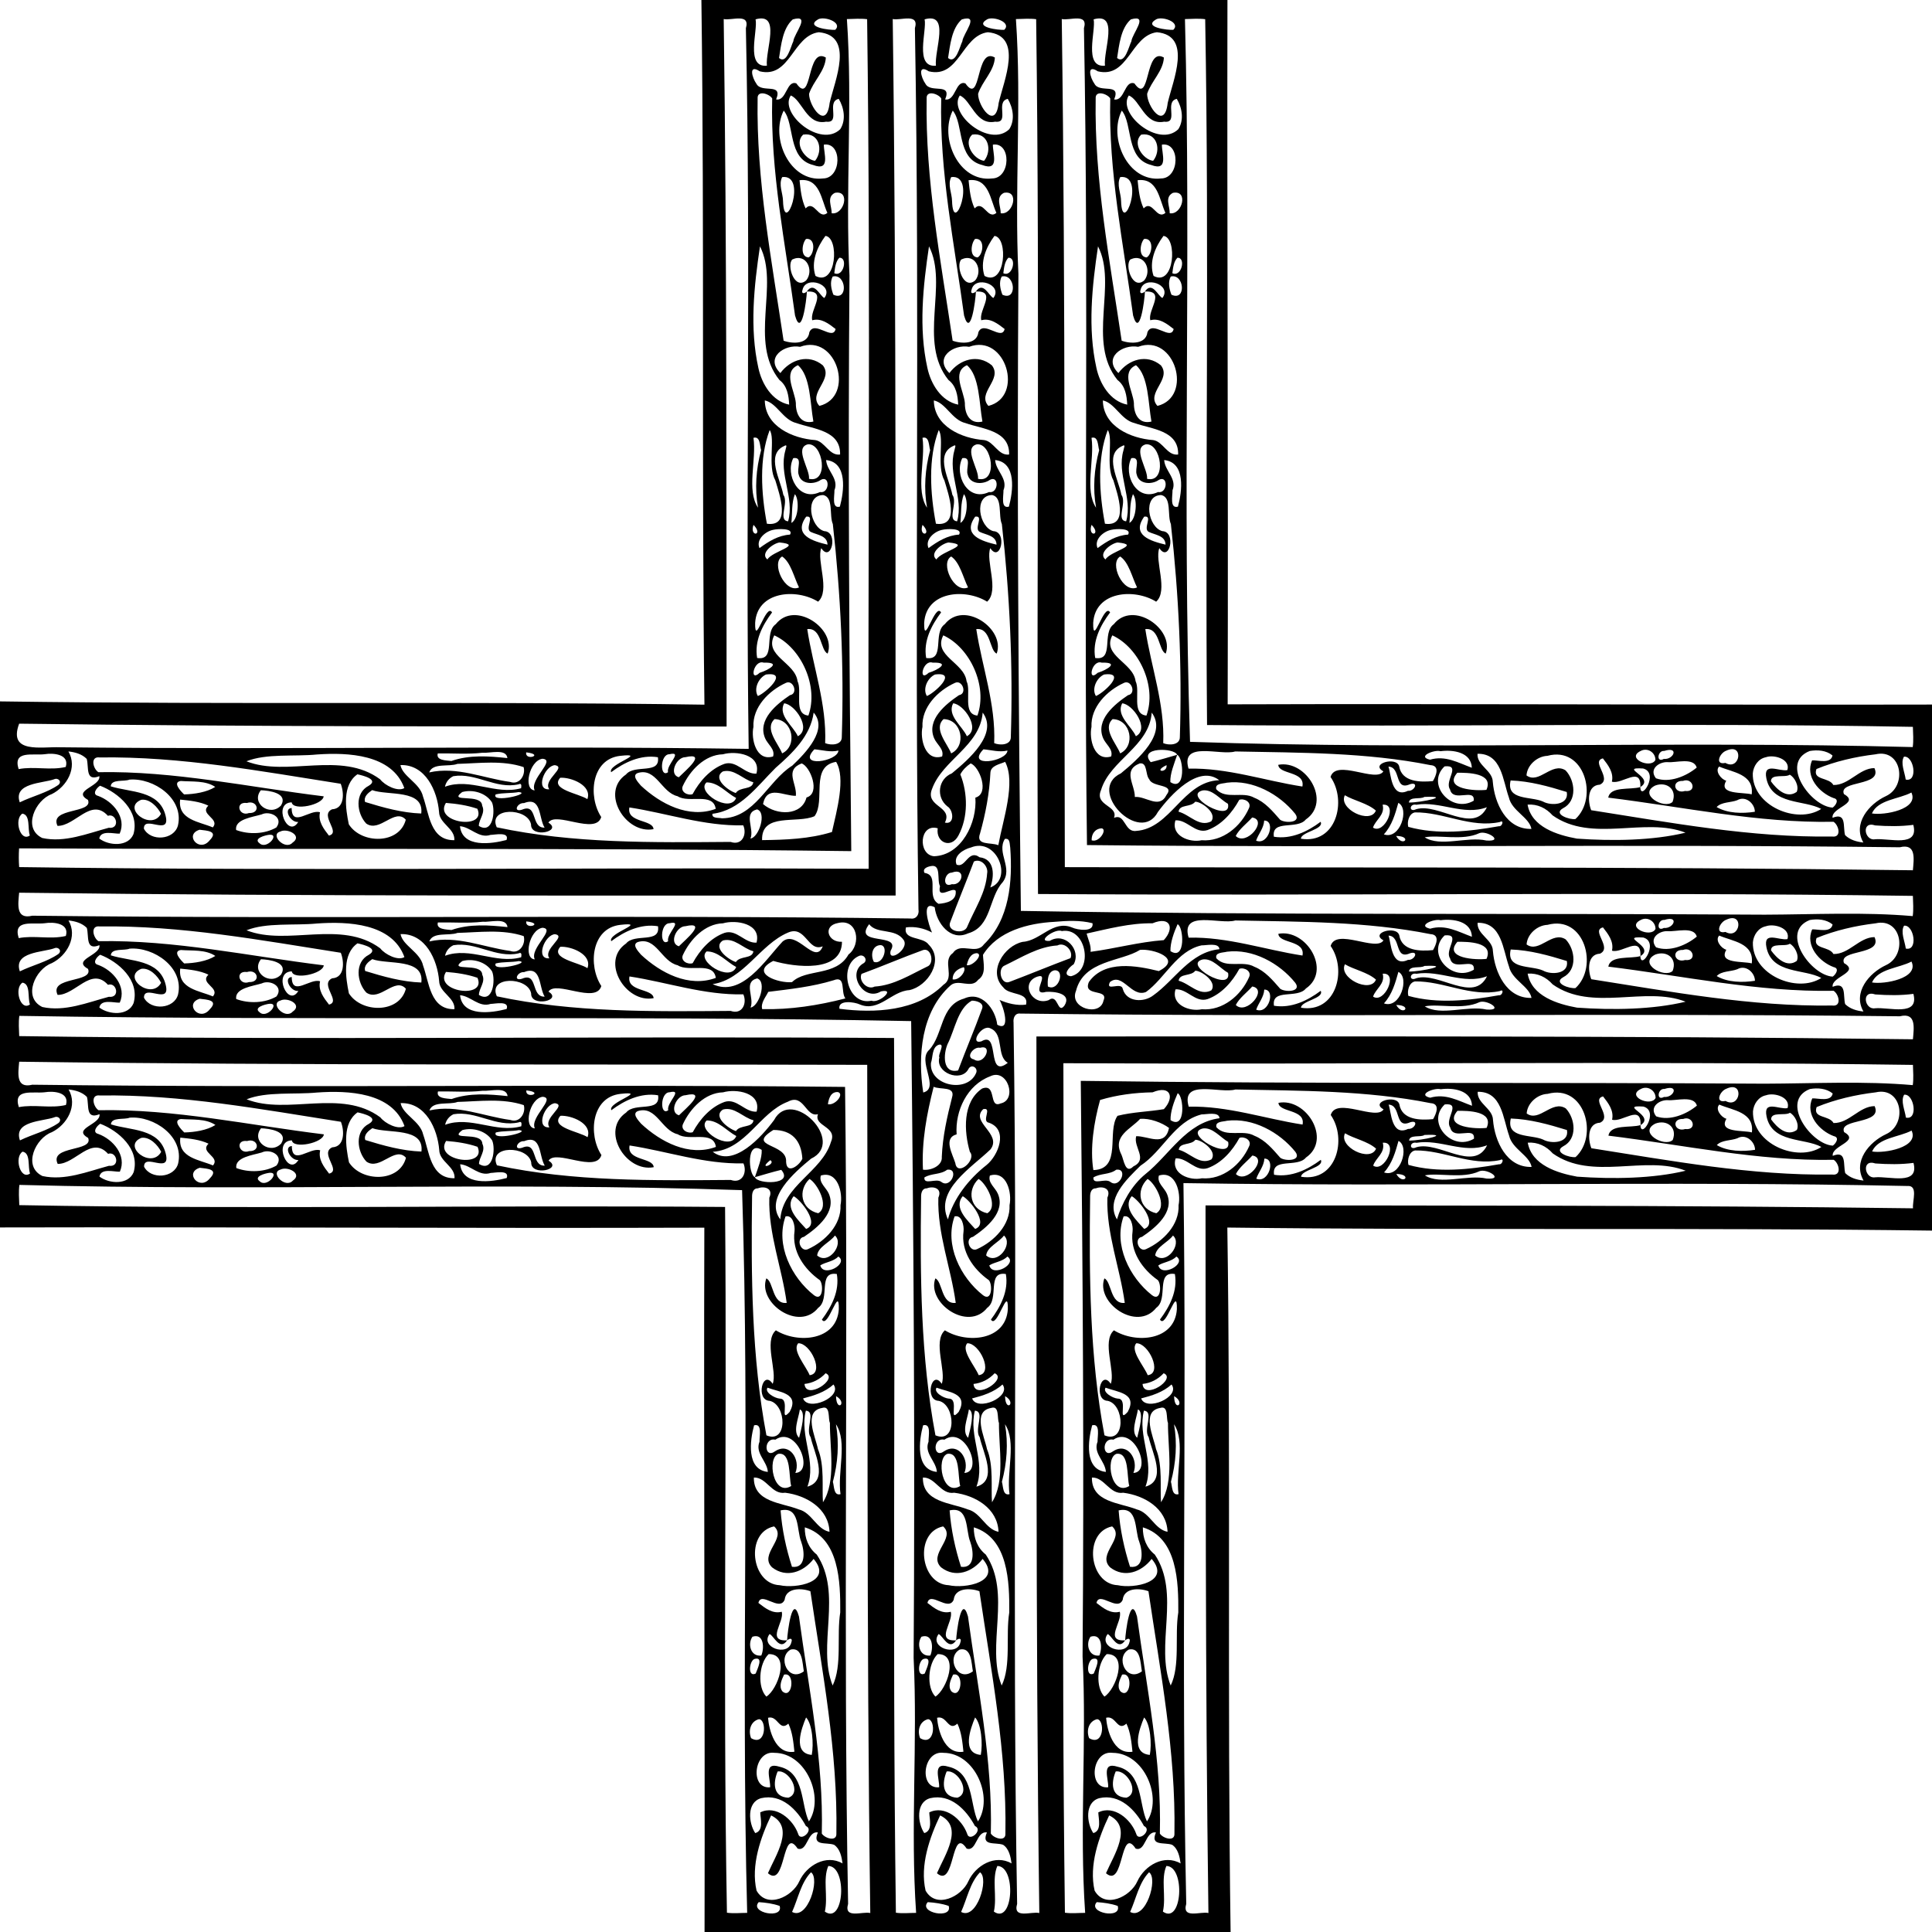 <?xml version="1.0" encoding="UTF-8" standalone="no"?>
<svg xmlns:rdf="http://www.w3.org/1999/02/22-rdf-syntax-ns#" xmlns="http://www.w3.org/2000/svg" height="1223pt" width="1223pt" version="1.1" xmlns:cc="http://creativecommons.org/ns#" xmlns:dc="http://purl.org/dc/elements/1.1/" viewBox="0 0 1223 1223">
<path d="m444 0h333c-0.31 148.64 0.58 297.26 0.14 445.86 148.6-0.47 297.26 0.47 445.86 0.14v333c-148.7-1.99-297.51-0.08-446.07-1.93 2.23 148.54-0.1 297.33 2.07 445.93h-333c0.31-148.6-0.58-297.26-0.14-445.86-148.6 0.47-297.22-0.47-445.86-0.14v-333c148.63 2.17 297.39-0.17 445.93 2.07-1.85-148.56 0.06-297.4-1.93-446.07m14.12 12.05c2.07 149.32 1.66 298.59 1.83 447.87-149.27-0.05-298.57 0.14-447.83-1.82-7.16 19.25 14.15 14.45 25.85 14.94 145.33 1.59 290.79-1.07 435.96 1.01-2.1-151.91 1.51-304.16-1.77-456.2 2.87-9.84-9.17-4.65-14.04-5.8m20.17 0.19c1.6 6.99-6.64 30.65 7.17 29.36-1.07-9.86 9.17-33.95-7.17-29.36m23.55 0.04c-6.42 5.66-7.38 16.2-8.69 24.44 4.93 4.22 7.47-7.49 9.04-10.57 0.4-4.8 11.53-17.31-0.35-13.87m15.95 0.01c-8.46 5 7.46 6.86 10.94 6.59 4.85-4.78-7.1-8.87-10.94-6.59m18.31-0.21c3.73 53.85-1.09 108.25 1.64 162.3-1 121.45-0.14 243.09 1.13 364.4-175.05-2.21-353.15-0.91-526.79-1.75-0.26 3.94-0.24 7.89 0.05 11.86 179.27 2.54 358.48 0.13 537.75 1.06-0.72-179.29 1.4-358.48-0.97-537.8-4.25-0.55-8.57-0.14-12.81-0.07m29.02-0.03c2.46 185 1.57 369.81 1.83 554.83-185.01-0.05-369.89 0.57-554.83-1.78-0.63 7.18-2.32 17.15 8.32 14.56 185.4 2.16 370.63-0.65 555.97 1.77 3.58 0.57 5.56-2.45 5.01-5.74-2.72-185.96 1.03-371.87-2.26-557.84 2.87-9.84-9.17-4.65-14.04-5.8m20.17 0.19c1.6 6.99-6.64 30.65 7.17 29.36-1.07-9.86 9.17-33.95-7.17-29.36m23.55 0.04c-6.42 5.66-7.38 16.2-8.69 24.44 4.93 4.22 7.47-7.49 9.04-10.57 0.4-4.8 11.53-17.31-0.35-13.87m15.95 0.01c-8.46 5 7.46 6.86 10.94 6.59 4.85-4.78-7.1-8.87-10.94-6.59m18.31-0.21c3.71 53.55-1.03 107.64 1.58 161.4-0.93 134.4 0.03 268.88 1.56 403.14 156.77 2.79 313.87 1.37 470.86 2.39 31.2-0.1 62.7-1.79 93.7 0.91 0.6-4.25 0.2-8.58 0.1-12.81-184.7-2.63-369.2 0.06-553.82-1.19-1.16-184.63 1.31-369.12-1.17-553.77-4.25-0.55-8.58-0.14-12.81-0.07m29.02-0.03c2.48 179 1.44 357.86 1.94 536.88 179.01 0.46 357.84-0.43 536.84 1.97 0.6-7.19 2.3-17.16-8.3-14.56-171.6-2.11-343.06 0.45-514.52-1.39-2.15-172.34 1.29-344.72-1.92-517.1 2.87-9.84-9.17-4.65-14.04-5.8m20.17 0.19c1.6 6.99-6.64 30.65 7.17 29.36-1.07-9.86 9.17-33.95-7.17-29.36m23.55 0.04c-6.42 5.66-7.38 16.2-8.69 24.44 4.93 4.22 7.47-7.49 9.04-10.57 0.4-4.8 11.52-17.31-0.35-13.87m15.95 0.01c-8.46 5 7.46 6.86 10.94 6.59 4.85-4.78-7.1-8.87-10.94-6.59m18.31-0.21c3.98 152.26-1.79 305.25 3.22 457.52 152.16 5.22 305.28-0.75 457.48 3.32 0.6-4.25 0.2-8.57 0.1-12.81-149-2.74-297.92 0.1-446.81-1.15-1.32-148.9 1.48-297.84-1.18-446.81-4.25-0.55-8.58-0.14-12.81-0.07m-231.75 8.32c-16.62 2.13-18.07 29.41-37.4 24.75-7.26-4.78-4.98 3.91-2.09 7.93 3.27 6.15 16.95-1.01 12.43 9.87 6.74 1.18 6.48-12.36 12.82-10.16 10.29 14.59 6.27-23.51 18.66-16.37-0.4 8.55-7.99 14.96-10.61 22.96-0.11 7.68 10.99 23.56 13.02 5.78 3.3-14.3 15.81-42.59-6.83-44.76m107 0c-16.62 2.13-18.07 29.41-37.4 24.75-7.26-4.78-4.98 3.91-2.09 7.93 3.27 6.15 16.95-1.01 12.43 9.87 6.74 1.18 6.48-12.36 12.82-10.16 10.29 14.59 6.27-23.51 18.66-16.37-0.4 8.55-7.99 14.96-10.61 22.96-0.11 7.68 10.99 23.56 13.02 5.78 3.3-14.3 15.81-42.59-6.83-44.76m107 0c-16.62 2.13-18.07 29.41-37.4 24.75-7.26-4.78-4.98 3.91-2.09 7.93 3.27 6.15 16.95-1.01 12.43 9.87 6.74 1.18 6.48-12.36 12.82-10.16 10.29 14.59 6.27-23.51 18.66-16.37-0.4 8.55-7.99 14.96-10.61 22.96-0.11 7.68 10.99 23.56 13.02 5.78 3.3-14.3 15.81-42.59-6.83-44.76m-252.76 41.99c-0.91 51.6 8.93 102.45 16.45 153.28 5.65 2.07 15.43 2.3 16.3-5.35 3.3-7.85 14.88 5.72 16.61-2.06-4.25-3.26-8.99-7.11-14.76-5.54-1.86-6.4 10.12-18.84-3.41-18.17-0.25 5.65-3.34 29.81-7.5 15.18-6.17-45.64-15.63-91.18-14.46-137.43-1.87-2.98-9.62-5.48-9.23 0.09m107 0c-0.91 51.6 8.93 102.45 16.45 153.28 5.65 2.07 15.43 2.3 16.3-5.35 3.3-7.85 14.88 5.72 16.61-2.06-4.25-3.26-8.99-7.11-14.76-5.54-1.86-6.4 10.12-18.84-3.41-18.17-0.25 5.65-3.34 29.81-7.5 15.18-6.17-45.64-15.63-91.18-14.46-137.43-1.87-2.98-9.62-5.48-9.23 0.09m107 0c-0.91 51.6 8.93 102.45 16.45 153.28 5.65 2.07 15.43 2.3 16.3-5.35 3.3-7.85 14.88 5.72 16.61-2.06-4.25-3.26-8.99-7.11-14.76-5.54-1.86-6.4 10.12-18.84-3.41-18.17-0.25 5.65-3.34 29.81-7.5 15.18-6.17-45.64-15.63-91.18-14.46-137.43-1.87-2.98-9.62-5.48-9.23 0.09m-193.02-1.95c-7.56 11.36 18.85 33.46 31.33 21.34 3.73-5.77 2.43-13.57-0.96-19.21-8.15 1.85 1.52 15.64-7.98 14.45-12.3 2.5-15.16-13.73-22.39-16.58m107 0c-7.57 11.36 18.85 33.46 31.33 21.34 3.73-5.77 2.42-13.57-0.96-19.21-8.15 1.85 1.52 15.64-7.98 14.45-12.3 2.5-15.16-13.73-22.39-16.58m107 0c-7.57 11.36 18.85 33.46 31.33 21.34 3.73-5.77 2.42-13.57-0.96-19.21-8.15 1.85 1.52 15.64-7.98 14.45-12.3 2.5-15.16-13.73-22.39-16.58m-218.45 9.57c-8.75 17.28 3.79 45.45 24.88 42.95 11.9-0.06 12.27-23.15 0.52-21.41-0.18 5.43 4.51 17.13-6.78 12.89-16.27-3.95-11.49-25.83-18.62-34.43m107 0c-8.75 17.28 3.79 45.45 24.88 42.95 11.9-0.06 12.27-23.15 0.52-21.41-0.18 5.43 4.51 17.13-6.78 12.89-16.27-3.95-11.49-25.83-18.62-34.43m107 0c-8.75 17.28 3.79 45.45 24.88 42.95 11.9-0.06 12.27-23.15 0.52-21.41-0.18 5.43 4.51 17.13-6.78 12.89-16.27-3.95-11.49-25.83-18.62-34.43m-201.71 15.2c-5.88 5.51 1.08 15.77 7.55 16.59 5.32-6.51 2.75-18.22-7.55-16.59m107 0c-5.88 5.51 1.08 15.77 7.55 16.59 5.32-6.51 2.75-18.22-7.55-16.59m107 0c-5.88 5.51 1.07 15.77 7.55 16.59 5.32-6.51 2.75-18.22-7.55-16.59m-227.25 26.88c-2.46 4.73 0.46 10.21 0.52 15.14 0.73 23.5 15.86-17.15-0.52-15.14m107 0c-2.47 4.73 0.46 10.21 0.52 15.14 0.73 23.5 15.86-17.15-0.52-15.14m107 0c-2.47 4.73 0.46 10.21 0.52 15.14 0.73 23.5 15.86-17.15-0.52-15.14m-203.02 1.98c0.64 6.02 1.21 12.3 3.83 17.84 5.63-5.81 8.16 7.65 13.79 2.82-3.92-8.34-4.72-22.26-17.62-20.66m107 0c0.63 6.02 1.21 12.3 3.83 17.84 5.63-5.81 8.16 7.65 13.79 2.82-3.92-8.34-4.72-22.26-17.62-20.66m107 0c0.63 6.02 1.21 12.3 3.83 17.84 5.62-5.81 8.16 7.65 13.79 2.82-3.92-8.34-4.72-22.26-17.62-20.66m-191.63 8c-5.43 2.78-1.91 8.44-2.02 12.92 7.88 1.26 12.08-14.89 2.02-12.92m107 0c-5.43 2.78-1.91 8.44-2.02 12.92 7.88 1.26 12.08-14.89 2.02-12.92m107 0c-5.43 2.78-1.91 8.44-2.02 12.92 7.88 1.26 12.08-14.89 2.02-12.92m-219.98 27.26c-5.27 7.01-9.3 16.61-6.28 25.33 13.4 7.08 15.15-24.42 6.28-25.33m107 0c-5.27 7.01-9.3 16.61-6.28 25.33 13.4 7.08 15.15-24.42 6.28-25.33m107 0c-5.27 7.01-9.3 16.61-6.28 25.33 13.4 7.08 15.15-24.42 6.28-25.33m-226.28 1.92c-2.57 2.84-3.73 11.48 1.67 11.69 3.72-2.15 4.64-12.51-1.67-11.69m107 0c-2.57 2.84-3.73 11.48 1.67 11.69 3.72-2.15 4.64-12.51-1.67-11.69m107 0c-2.57 2.84-3.73 11.48 1.67 11.69 3.72-2.15 4.64-12.51-1.67-11.69m-243.15 4.68c-3.76 25.2-6.62 51.77-1.01 76.96 2.16 10.1 8.68 21.08 19.5 23.25-0.29-5.8-1.22-11.88-6.18-15.62-19.49-24.21 0.15-60.37-12.31-84.59m107 0c-3.76 25.2-6.62 51.77-1.01 76.96 2.16 10.1 8.68 21.08 19.5 23.25-0.29-5.8-1.22-11.88-6.18-15.62-19.49-24.21 0.15-60.37-12.31-84.59m107 0c-3.76 25.2-6.62 51.77-1.01 76.96 2.16 10.1 8.68 21.08 19.5 23.25-0.29-5.8-1.23-11.88-6.18-15.62-19.49-24.21 0.15-60.37-12.31-84.59m-163.75 7.24c-2.38 2.41-2.77 6.46-3.19 9.77 5.85 2.75 8.75-10.14 3.19-9.77m107 0c-2.38 2.41-2.77 6.46-3.19 9.77 5.85 2.75 8.74-10.14 3.19-9.77m107 0c-2.38 2.41-2.77 6.46-3.19 9.77 5.85 2.75 8.74-10.14 3.19-9.77m-243.75 1.06c-3.77 3.59 1.39 19.77 8.8 13.22 5-6.14 0.23-17.43-8.8-13.22m107 0c-3.77 3.59 1.38 19.77 8.8 13.22 5-6.14 0.23-17.43-8.8-13.22m107 0c-3.77 3.59 1.38 19.77 8.8 13.22 5-6.14 0.23-17.43-8.8-13.22m-188.47 10.82c-1.89 3.58-0.92 7.9 0.45 11.5 9.58 4.41 8.21-13.66-0.45-11.5m107 0c-1.89 3.58-0.92 7.9 0.45 11.5 9.58 4.41 8.21-13.66-0.45-11.5m107 0c-1.89 3.58-0.93 7.9 0.45 11.5 9.58 4.41 8.21-13.66-0.45-11.5m-233.05 8.32c-0.98 2.73 1.02 2.67 2.7 1.18 4.63-6.89 8.34 2.96 11.09 4.07 6.34-8.38-11.68-14.57-13.79-5.25m107 0c-0.98 2.73 1.02 2.67 2.7 1.18 4.63-6.89 8.34 2.96 11.09 4.07 6.34-8.38-11.68-14.57-13.79-5.25m107 0c-0.98 2.73 1.02 2.67 2.7 1.18 4.63-6.89 8.34 2.96 11.09 4.07 6.34-8.38-11.68-14.57-13.79-5.25m-215.56 36.16c-9.94-1.81-22.43 6.89-12.5 16.62 6.39-8.59 17.91-12.37 26.89-4.89 7 8.93-9.68 17.48-2.18 25.68 22.89-5.7 11.1-46.08-12.21-37.41m107 0c-9.95-1.81-22.43 6.89-12.5 16.62 6.39-8.59 17.91-12.37 26.89-4.89 7 8.93-9.68 17.48-2.18 25.68 22.89-5.7 11.1-46.08-12.21-37.41m107 0c-9.95-1.81-22.43 6.89-12.5 16.62 6.39-8.59 17.91-12.37 26.89-4.89 7 8.93-9.68 17.48-2.18 25.68 22.89-5.7 11.1-46.08-12.21-37.41m-215.38 11.65c-9.79 4.37-1.93 16.13-1.31 23.96-0.12 6.94 3.16 13.62 11.1 11.72-2.07-11.43-1.75-28.89-9.79-35.68m107 0c-9.79 4.37-1.93 16.13-1.31 23.96-0.12 6.94 3.16 13.62 11.1 11.72-2.07-11.43-1.75-28.89-9.79-35.68m107 0c-9.79 4.37-1.93 16.13-1.31 23.96-0.12 6.94 3.17 13.62 11.1 11.72-2.07-11.43-1.75-28.89-9.79-35.68m-234.96 22.3c0.19 16.41 17.66 24.08 31.89 25.1 6.22 0.89 8.83 10.05 15.77 9.14 0.39-15.33-16.78-16.06-27.64-19.91-8.55-2-12.39-12.77-20.02-14.33m107 0c0.19 16.41 17.66 24.08 31.89 25.1 6.22 0.89 8.83 10.05 15.77 9.14 0.39-15.33-16.78-16.06-27.64-19.91-8.55-2-12.39-12.77-20.02-14.33m107 0c0.19 16.41 17.66 24.08 31.89 25.1 6.22 0.89 8.83 10.05 15.77 9.14 0.39-15.33-16.78-16.06-27.64-19.91-8.55-2-12.4-12.77-20.02-14.33m-210.9 18.75c-6.82 17.86-5.4 40.2-1.77 59.3 15.54 2.11 7.91-18.74 5.36-27.41-5.09-9.12 0.05-26.63-3.59-31.89m107 0c-6.82 17.86-5.4 40.2-1.77 59.3 15.54 2.11 7.91-18.74 5.36-27.41-5.09-9.12 0.05-26.63-3.59-31.89m107 0c-6.82 17.86-5.4 40.2-1.77 59.3 15.54 2.11 7.91-18.74 5.36-27.41-5.09-9.12 0.05-26.63-3.59-31.89m-224.27 4.91c2.03 14.1-4.56 33.09 2.87 44.24-2.14-12.1-1.22-24.6 1.96-36.41-0.86-2.86-0.48-9.04-4.83-7.83m107 0c2.03 14.1-4.56 33.09 2.87 44.24-2.14-12.1-1.22-24.6 1.96-36.41-0.86-2.86-0.48-9.04-4.83-7.83m107 0c2.03 14.1-4.56 33.09 2.87 44.24-2.14-12.1-1.22-24.6 1.96-36.41-0.86-2.86-0.48-9.04-4.83-7.83m-179.67 4.14c-8.66 2.33 1.55 15.83 0.83 21.82 12.86 2.96 8.92-23.04-0.83-21.82m107 0c-8.66 2.33 1.55 15.83 0.83 21.82 12.86 2.96 8.92-23.04-0.83-21.82m107 0c-8.66 2.33 1.55 15.83 0.83 21.82 12.86 2.96 8.92-23.04-0.83-21.82m-228.89 1.05c-11.93 5.44-2.11 21.76-0.55 30.83 3.67 5.05-3.63 16.24 3.04 16.83 4.26-14.93-6.1-29.85-1.73-44.83 0.12-1.3 1.76-4.3-0.76-2.83m107 0c-11.93 5.44-2.11 21.76-0.55 30.83 3.67 5.05-3.63 16.24 3.04 16.83 4.26-14.93-6.1-29.85-1.73-44.83 0.11-1.3 1.75-4.3-0.76-2.83m107 0c-11.93 5.44-2.11 21.76-0.55 30.83 3.67 5.05-3.64 16.24 3.04 16.83 4.26-14.93-6.1-29.85-1.73-44.83 0.11-1.3 1.75-4.3-0.76-2.83m-208.25 7.69c-5.25 10.4 3.35 27.87 16.91 21.46 6.08 1.15 6.58-10.73 0.65-7.78-4.45 3.24-12.74 3-14.15-3.33-1.38-3.66 2.94-11.37-3.41-10.35m107 0c-5.25 10.4 3.35 27.87 16.91 21.46 6.08 1.15 6.58-10.73 0.65-7.78-4.45 3.24-12.74 3-14.15-3.33-1.38-3.66 2.93-11.37-3.41-10.35m107 0c-5.25 10.4 3.35 27.87 16.91 21.46 6.08 1.15 6.58-10.73 0.65-7.78-4.45 3.24-12.74 3-14.15-3.33-1.38-3.66 2.93-11.37-3.41-10.35m-193.19 1.2c0.42 6.88 8.23 11.74 5.27 19.13 0.08 3.58-1.88 11.8 3.44 10.37 2.59-9.51 5.06-28.05-8.71-29.5m107 0c0.41 6.88 8.23 11.74 5.27 19.13 0.08 3.58-1.88 11.8 3.44 10.37 2.59-9.51 5.06-28.05-8.71-29.5m107 0c0.41 6.88 8.22 11.74 5.27 19.13 0.08 3.58-1.88 11.8 3.44 10.37 2.59-9.51 5.06-28.05-8.71-29.5m-233.78 21.59c-2.2 5.78-1.56 12.14-2.21 18.21 4.53-2.49 5.14-14.93 2.21-18.21m17.95 0.56c-12.09 0.11-8.29 20.53 0.68 22.85 9.09 0.36 4.46 20.35-1.92 10.77-3.09 7.91 5.86 26.84-2 33.88-13.84-8.58-38.6-6.66-39.85 13.39-0.33 16.13 6.93-13.17 10.7-6.58-6.15 8.23-11.3 18.1-9.44 28.83 12.33 1.92 3.93-15.86 11.79-21.4 12.14-15.3 38.47 3.08 32.85 18.62-4.65-1.96-3.62-16.57-12.92-15.5 3.68 24 12.37 47.46 11.34 72.19 3.68 1.55 10.65 1.31 10.53-3.91 1.43-45-0.67-90.11-5.68-134.79-2.39-5.34 0.66-16.87-6.08-18.35m89.05-0.56c-2.2 5.78-1.56 12.14-2.21 18.21 4.52-2.49 5.14-14.93 2.21-18.21m17.95 0.56c-12.09 0.11-8.29 20.53 0.68 22.85 9.09 0.36 4.46 20.35-1.92 10.77-3.09 7.91 5.86 26.84-2 33.88-13.84-8.58-38.6-6.66-39.85 13.39-0.33 16.13 6.93-13.17 10.7-6.58-6.15 8.23-11.3 18.1-9.44 28.83 12.33 1.92 3.93-15.86 11.79-21.4 12.14-15.3 38.47 3.08 32.85 18.62-4.65-1.96-3.62-16.57-12.92-15.5 3.68 24 12.37 47.46 11.34 72.19 3.68 1.55 10.65 1.31 10.53-3.91 1.43-45-0.67-90.11-5.68-134.79-2.39-5.34 0.66-16.87-6.08-18.35m89.05-0.56c-2.2 5.78-1.56 12.14-2.21 18.21 4.52-2.49 5.13-14.93 2.21-18.21m17.95 0.56c-12.09 0.11-8.29 20.53 0.68 22.85 9.09 0.36 4.46 20.35-1.92 10.77-3.09 7.91 5.86 26.84-2 33.88-13.84-8.58-38.6-6.66-39.85 13.39-0.33 16.13 6.93-13.17 10.7-6.58-6.15 8.23-11.3 18.1-9.44 28.83 12.33 1.92 3.93-15.86 11.79-21.4 12.14-15.3 38.47 3.08 32.85 18.62-4.65-1.96-3.62-16.57-12.92-15.5 3.68 24 12.37 47.46 11.34 72.19 3.68 1.55 10.65 1.31 10.53-3.91 1.43-45-0.67-90.11-5.68-134.79-2.39-5.34 0.66-16.87-6.08-18.35m-224.8 13.68c-8.38 11.74 4.12 15.47 13.52 17.72-0.14-5.81-6.63-6.13-10.65-8.08-3.94-2 2.97-10.51-2.87-9.64m107 0c-8.38 11.74 4.12 15.47 13.52 17.72-0.14-5.81-6.63-6.13-10.65-8.08-3.95-2 2.97-10.51-2.87-9.64m107 0c-8.39 11.74 4.12 15.47 13.52 17.72-0.14-5.81-6.64-6.13-10.65-8.08-3.95-2 2.97-10.51-2.87-9.64m-247.33 5.18c-2.74 8.01 6.63 6.8 0 0m107 0c-2.74 8.01 6.63 6.8 0 0m107 0c-2.74 8.01 6.63 6.8 0 0m-201.4 3.14c-4.93 0.86-11.22 6.13-8.8 11.59 5.77-4.24 11.96-8.1 19.33-8.55 2.53-4.32-8.12-3.65-10.53-3.04m107 0c-4.93 0.86-11.22 6.13-8.8 11.59 5.77-4.24 11.96-8.1 19.33-8.55 2.54-4.32-8.12-3.65-10.53-3.04m107 0c-4.93 0.86-11.22 6.13-8.8 11.59 5.77-4.24 11.96-8.1 19.33-8.55 2.54-4.32-8.13-3.65-10.53-3.04m-210.1 8.02c-4.13 0.54-12.55 6.91-7.69 10.76 3.04-5.37 23.24-9.2 7.69-10.76m107 0c-4.13 0.54-12.55 6.91-7.69 10.76 3.04-5.37 23.24-9.2 7.69-10.76m107 0c-4.13 0.54-12.55 6.91-7.69 10.76 3.04-5.37 23.24-9.2 7.69-10.76m-212.37 8.87c-7.16 4.13 1.78 23.6 10.69 19.59-3.16-6.37-5.21-15.93-10.69-19.59m107 0c-7.16 4.13 1.78 23.6 10.69 19.59-3.16-6.37-5.21-15.93-10.69-19.59m107 0c-7.16 4.13 1.78 23.6 10.69 19.59-3.16-6.37-5.21-15.93-10.69-19.59m-218.97 49.92c-6.74 12.91 13.24 17.14 14.72 29 3.15 6.41-2.77 20.89 6.88 21.78 6.64-18.54-4.6-42.99-21.6-50.78m107 0c-6.74 12.91 13.24 17.14 14.72 29 3.14 6.41-2.77 20.89 6.88 21.78 6.64-18.54-4.6-42.99-21.6-50.78m107 0c-6.74 12.91 13.24 17.14 14.72 29 3.14 6.41-2.77 20.89 6.88 21.78 6.64-18.54-4.6-42.99-21.6-50.78m-220.77 17.27c-6.29-2.03-9.26 12.87-2.51 6.44 5.33-1.6 14.51-6.73 2.51-6.44m107 0c-6.29-2.03-9.26 12.87-2.51 6.44 5.33-1.6 14.51-6.73 2.51-6.44m107 0c-6.29-2.03-9.26 12.87-2.51 6.44 5.33-1.6 14.51-6.73 2.51-6.44m-212.48 7.52c-4.89 2.28-7.87 9.18-5.15 13.61 4.67-1.73 20.07-15.56 5.15-13.61m107 0c-4.9 2.28-7.88 9.18-5.15 13.61 4.67-1.73 20.07-15.56 5.15-13.61m107 0c-4.9 2.28-7.88 9.18-5.15 13.61 4.67-1.73 20.07-15.56 5.15-13.61m-201.49 5.35c-10.66 4.87-21.05 15.26-20.45 27.8-1.64 7.64 1.72 22.03 12.45 18.72 1.42-4.64-3.5-7.71-5.08-11.57-4.94-11.67 7.28-21.51 15.75-27.22 5.47-0.92 2.05-10.17-2.67-7.73m107 0c-10.66 4.87-21.05 15.26-20.45 27.8-1.65 7.64 1.72 22.03 12.45 18.72 1.42-4.64-3.5-7.71-5.08-11.57-4.94-11.67 7.28-21.51 15.75-27.22 5.47-0.92 2.05-10.17-2.67-7.73m107 0c-10.66 4.87-21.05 15.26-20.45 27.8-1.65 7.64 1.72 22.03 12.45 18.72 1.42-4.64-3.5-7.71-5.08-11.57-4.94-11.67 7.28-21.51 15.75-27.22 5.47-0.92 2.05-10.17-2.67-7.73m-215.03 12.9c-4.02 7.74 5.81 14.32 8.69 20.82 8.96-4.73-2.03-20.41-8.69-20.82m107 0c-4.02 7.74 5.81 14.32 8.69 20.82 8.96-4.73-2.03-20.41-8.69-20.82m107 0c-4.02 7.74 5.81 14.32 8.69 20.82 8.96-4.73-2.03-20.41-8.69-20.82m-195.29 5.86c-1.99 14.8-13.39 25.63-24.09 34.98-11.62 11.54-22.39 26.93-39.96 29.07-0.64 3.06 3.99 2.41 6 2.86 20.8-0.09 28.9-23.56 44.54-33.36 8.5-8.07 22.82-22.87 13.51-33.55m107 0c-1.74 21.22-25.34 29.85-32.03 48.23-4.76 11.54 13.41 10.9 8.1 21.4 6.39 1.55 5.48-8.04 1.51-10.31-7.19-5.77-5.89-17.29 2.93-20.88 10.63-8.79 29.49-25.02 19.49-38.44m107 0c-1.59 21.58-26.37 29.99-32.09 49.06-4.34 9.96 11.12 9.72 8.22 17.57 7.12-3.13 6.5 9.28 13.94 8.27 22.04-1.42 29.52-31.29 52.68-32.11-13.18-10.15-30.89 9.33-38.82 20.09-11.27 21.38-45.84-13.84-23.42-24.44 10.63-8.79 29.49-25.02 19.49-38.44m-238.77 4.13c-6.6 6.1 2.4 15.46 4.81 21.68 9.83-4.6 6.9-21.48-4.81-21.68m107 0c-6.6 6.1 2.4 15.46 4.81 21.68 9.83-4.6 6.9-21.48-4.81-21.68m107 0c-6.6 6.1 2.4 15.46 4.81 21.68 9.83-4.6 6.9-21.48-4.81-21.68m-188.77 19.11c-11.45 11.94 14.9 7.77 15.22 0.79-5.12 1.23-10.13-0.35-15.22-0.79m107 0c-11.45 11.94 14.9 7.77 15.22 0.79-5.12 1.23-10.13-0.35-15.22-0.79m105.92 8.13c5.13-1.22 11.17-3.07 16.7-4.65-1.64-4.59-24.98-5-16.7 4.65m53.47-6.78c-9.33 2.87-34.8-7.1-29.54 10.89 24.63-0.6 48.22 7.65 72.07 11.32 1.93-9.85-14.98-7.51-15.27-13.75 17.66-3.39 33.95 23.3 17.42 34.62-5.43 6.7-21.89-0.27-20.19 10.91 10.92 1.79 21.34-3.28 29.58-9.46 2.37 4.87-12.46 6.37-12.47 10.72 22.33 3.59 29.3-23.89 18.76-39.1 3.45-11.67 28.88 3.91 33.44-3.56-8.77-4.8 8.37-9.62 10-3.16 1.67 10.01 13.42 10.11 21.36 9.34 1.98-3.39 4.63-9.78-1.57-10.11-40.6-8.12-82.37-7.82-123.59-8.66m129.96-0.15c-3.82-1.19-15.28 3.4-6.65 5.37 9.8-2.87 17.79 1.94 26.48 5.1-0.33-9.94-12.02-11.54-19.83-10.47m126.64-0.12c-9.4 4.52 6.4 11.55 9.4 5.66 0.1-4.69-5-8.11-9.4-5.66m15-0.06c-4.3-0.46-5.3 7.82-0.3 5.07 6.3 0.63 9.9-8.15 0.3-5.07m39.2-0.14c-4.2 1.51-7.4 9.23-0.5 7.73 9.4 5.34 12.1-13.12 0.5-7.73m52.9 0.18c-19.3 7.45 0.7 35.15 14.5 35.84 2-1.42 4.4-5.26 0.6-6.02-9.2-3.41-18.2-13.67-13.6-23.9 3.7-0.19 11.9 2.43 12.9-3.1-4-3.27-9.5-3.66-14.4-2.82m-1102.3 0.3c5.9 10.16-0.91 22.26-10.63 27.04-10.23 3.65-18.72 21.56-5.94 27.74 14.18 3.12 28.49-2.82 42.1-6.47 7.37 0.92 4.97-9.49-0.55-7.58-10.61-11.78-20.66 6.53-31.89 6.38-5.48-11.76 22.93-7.56 19.26-16.46-10.42-5.92 8.2-8.49 7.22-15.01-9.02 3.63-6.51-5.71-7.98-10.93-3.03-3.08-7.41-4.29-11.59-4.71m262 0.82c-9.36 1.08-18.8 0.25-28.18 0.43-1.34 4.52 5.53 4.42 8.61 4.79 11.43-4.01 23.6-3.12 35.46-1.84-0.78-6.26-10.84-2.97-15.89-3.38m27.79-0.25c-0.92 5.78 11.98 1.4 0 0m-304.86 1.18c-7.53 0.91-20.27-2.66-16.45 9.42 9.89-1.89 20.03 0.98 29.82-1.36 2.46-8.07-7.79-9-13.37-8.06m172.39 0.17c-14.37 1.41-32.05-0.75-44.64 4.3 25.85 10.2 59.86-6.97 84.64 11.42 3.12 4.01 11.36 8.03 15.31 5.53-7.79-21.44-35.74-22.63-55.31-21.25m223.13-0.16c-6.08-0.01-6.15 15.25-0.88 11.37-1.29-4.66 9.91-13.48 0.88-11.37m33.85 0.04c-11.52 0.29-20.79 10.22-25.34 19.98-1.78 3.73 3.01 6.37 6.15 5.25 4.43-8.17 11.25-15.99 20.17-19.18 7.74-2.45 12.84 6.71 20.24 6.19 3.2-12.13-13.01-14.63-21.22-12.24m477.68-0.33c-0.5 7.41 9.54 10.48 9.69 17.83 1.09 13.41 8.62 30.23 24.44 29.72-1.37-7.38-12.36-11.33-14.27-19.9-3.88-10.86-4.55-27.95-19.86-27.65m251.96 0.34c-12.8 1.52-25.6 4.47-37.4 9.31-2.6 7.28 8 5.08 10.7 10.12 9.9 0.2 16.3-10.63 26-10.71 5.4 11.76-23 7.55-19.3 16.46 10.4 5.92-8.2 8.48-7.2 15.01 9-3.63 6.5 5.7 7.9 10.93 3.1 3.08 7.4 4.27 11.6 4.71-6.9-12.01 3.5-24.4 14.3-29.38 13.7-6.31 10.1-30.26-6.6-26.45m-794.66 0.97c-18.3 2.05-20.52 25.69-12 38.72-3.45 11.67-28.89-3.92-33.44 3.56 9.22 5.6-11.3 10.06-10.99 1.12-2.08-10.79-27.56-11.03-21.71 1.83 48.42 10.37 98.66 9.62 148.03 9.25 7.25 2.54 10.54-4.74 8.01-10.5-24.63 0.6-48.22-7.66-72.07-11.32-1.93 9.85 14.97 7.5 15.27 13.75-17.66 3.39-33.95-23.3-17.42-34.62 5.43-6.7 21.89 0.27 20.19-10.91-10.92-1.79-21.34 3.28-29.58 9.46-2.66-4.96 24.01-12.37 5.71-10.34m352.59-0.66c-1.83 5.52-4.61 12.01-4.32 17.28 9.89 6.38 8.42-15.56 4.32-17.28m234.38 0.65c-6.62 0.28-12.85 5.96-13.26 12.41 7.97 5.8 16.1-8.83 24.76-3.19 6.09 6.43 7.51 19.31-1.6 23.95-6.74 3.76 4.29 7.48 7.82 6.84 14.67-13.42 5.77-46.4-17.72-40.01m-916.45 1.02c-6.15-0.86-4.27 7.17-0.85 9.33 48.02-0.9 95.17 9.48 142.63 15.28-0.5 5.45-19.43 9.41-20.26 3.81-12.26 0.37-2.37 23.29 4.16 12.41-4.95 0.58-9.65-8.41-4.17-8.84 0.02 12.78 11.69 0.53 17.94 2.74-1.35 5.77 2.35 10.5 5.65 14.74 7.92-1.93-6.21-12.87 1.98-16.64 7.97-0.38 7.75-10.46 5.48-16.17-50.52-7.92-101.2-17.39-152.56-16.66m370.71-0.16c-5.71 0-10.61 10.84-4.13 12.71 3.93-3.98 18.49-15.96 4.13-12.71m683.93 0.05c-4.7 0.93-7.8 5.5-8.2 10.15-0.6 20.63 28.1 32.5 43.3 22.56-10.7-5.9-31.2-2.31-34.7-19.33-2.2-10.65 8.1-4.19 13.3-5.27 2.1-6.95-8.5-10.04-13.7-8.11m87.5-0.37c-2.4 3.93 0.5 9.84 1.1 14.48 8 1.8 5.2-15.26-1.1-14.48m-861.9 1.31c-8.39 1.23-12.27 19.56-4.9 20.01-3.42-6.99 13.76-19.31 4.9-20.01m669.4 16.4c-8 0.38-7.8 10.45-5.5 16.17 50.5 7.92 101.2 17.38 152.5 16.66 6.2 0.85 4.3-7.17 0.9-9.33-48 0.89-95.2-9.48-142.6-15.29 1.3-7.43 14.1-4.76 20.3-6.69 0.7-13.64-11.6-1.44-18-3.42 1.3-5.78-2.4-10.5-5.7-14.74-7.9 1.92 6.2 12.86-1.9 16.64m-483.48-14.44c-16.72 2.79-6.47 24.64-13.66 34.39-11 4.96-33.76-2.54-33.2 15.16 14.85-0.19 29.92-0.7 44.23-5.13 3.04-13.61 8.83-34.16 2.63-44.42m107 0c-3.4 1.54-9.09 2.33-9.33 6.87-0.61 13.01-3.04 25.9-6.55 38.42-2.98 7.95 6.98 5.48 11.56 7.48 2.99-16.38 11.2-39.56 4.32-52.77m419.38 0.18c-5.5-0.28-12 4.47-7.4 10.23 8.6 3.14 19.2-1.3 25.8-6.78-1.9-6.66-13.3-2.93-18.4-3.45m-766.11 1.11c-5.36 2.06-15.65-0.87-17.83 5.4 17.46-3.95 34.26 3.72 51.22 6.02 6.03 2.15 9.93-4.54 8.52-9.39-13.41-4.49-28.06-2.39-41.91-2.03m217.87-0.28c-11 4.32-2.82 12.79-3.62 20.5-7.79 0.13-18.24-7.09-20.79 5.21 8.63 7.44 24.5 7.51 27.53-4.17 9.14-2.56 2.33-19.82-3.12-21.54m107 0c-2.6 1.77-5.08 4.17-6.5 6.93 4.81 12.09 4.97 27.11-1.18 38.65-4.56 8.77-14.51 4.55-13.14-4.53-11.65-3.37-12.78 16.74-2.34 17.7 17.53-0.64 27.38-21.43 26.16-37.1 9.3-2.58 2.5-19.86-3-21.65m107 0c-11.03 4.44-2.95 13.37-3.04 21.23 7.02-0.68 15.42 7.95 20.03-1.25 5.54-7.2-8.84-4.63-10.88-9.91-2.63-2.87-0.99-10.94-6.11-10.07m-467.93 1.03c1.37 7.37 12.36 11.33 14.27 19.9 3.88 10.85 4.55 27.95 19.86 27.65 0.5-7.42-9.55-10.49-9.69-17.83-1.09-13.41-8.62-30.23-24.44-29.72m97.81 0.06c-6.67 0.37-12.61 16.08-3.6 15.26-4.25-5.92 11.28-13.88 3.6-15.26m387.15-0.01c-9.06 4.25 0.68 5.3 0 0m140.46 0.92c1.65 4.22 1.6 20.43 12.33 15.35 4.22 0.37 7.1-5.97 1.29-4.18-10.07 4.46-5.47-10.9-13.62-11.17m35.54-0.15c-12.05 11.3 4.4 30.06 18.47 21.73 0.84-8.35-13.06 1.44-15.01-7.12-3.8-5.35 7.4-15.74-3.46-14.61m173.81 0.12c-2.8 2.72 1 7.99 4.5 8.98-5.3 8.99 10.6 7.11 16.1 8.63 1.6-12.91-12.2-13.94-20.6-17.61m-49.9 12.98c0.1 9.43 12.2-8.95 1.8-11.74-16.3-1.09 8.2 5.79-1.8 11.74m-580.75-9.89c-6.91 4.33 3.36 12.2 8.17 13.67 2.6-4.17 10.45-1.81 11.08-6.83-6.68-1.77-11.92-8.7-19.25-6.84m-53.95 1.01c-3.93 1.61 0.39 6.01 2.06 7.99 12.28 11.48 30.26 21.03 47.35 14.69-1.59-10.74-17.01-3.31-24.14-8-10.33-2.36-13.51-18.29-25.27-14.68m518.84-0.17c-9.2 10.65 12.21 11.62 18.45 10.81 4.79-10.77-12-10.87-18.45-10.81m-696.25 0.98c-9.79 6.86-7.49 21.74-5.44 31.65 7.89 12.54 31.96 12.9 36.07-2.92-6.95-7.74-16.48 8.39-25.03 2.45-6.09-6.44-7.51-19.32 1.6-23.95 6.55-3.92-3.54-6.46-7.2-7.23m906.71 0.25c-3 2.11-12-0.92-11.9 4.23 3.6 4.93 10 11.18 16.3 6.64 1.7-3.67-1.4-9.33-4.4-10.87m-846 0.94c-2.71 1.27-4.68 3.72-5.28 6.67 15.98-5.91 32.05 5.48 48.19 0.95 0.23-1.48 0.47-3.47-1.67-2.47-14.28 3.27-26.98-7.56-41.24-5.15m67.68 0.99c-6.71 7.46 11.89 9.93 17.18 13.54 3.16-8.67-10.29-13.97-17.18-13.54m-320.4 0.97c-7.17 2.58-26.02 2.2-21.73 14.59 7.99-3.91 17.05-5.94 24.38-10.99 2.53-2.03-0.03-4.84-2.65-3.6m47.72 0.21c-3.41 1.44-11.51-0.52-11.86 4.24 12.46 3.98 30.68 2.38 34.7 18.51 3.44 13.46-13.86-0.68-13.71 8.31 4.27 8.28 19.16 7.22 21.57-2.08 3.87-16.97-15.27-30.22-30.7-28.98m32.48 0.86c-5.5 0.78 0.05 6.52 2.09 8.5 6.5-0.16 14.34-1.34 19.72-4.74-6.19-4.2-14.65-3.19-21.81-3.76m841.82-0.33c-3.07 12.78 12.89 9.95 20.41 13.32 5.24 2.97 16.7 2.22 15.12-6.02-11.55-3.58-23.39-6.88-35.53-7.3m109.1 0.28c-7.7-0.29-5.6 8.54 1.3 6.38 7.8 1.01 5.1-8.77-1.3-6.38m-618.1 0.95c-6.86 5.92 14.64 19.82 18.73 9.87-6.15-3.25-11.32-9.96-18.73-9.87m329.37 0.18c-2.51 0.69-7.72 0.3-6.7 4.15 6.21 6.77 16.63 1.13 24.06 5.38 6.91 2.76 11.61 8.54 16.38 13.95 3.28 2.29 13.67 1.97 9.52-3.78-10.07-12.48-26.91-21.74-43.26-19.7m-713.28 1.92c-2.2 1.29-5.33 5.46-1.24 6.44 9.3 3.38 18.19 13.66 13.64 23.89-3.74 0.18-11.9-2.43-12.92 3.1 6.15 4.66 18.33 5.4 21.66-2.79 4.09-14.59-9.68-26.24-21.14-30.64m984.41-0.11c-11.1 5.57 5.8 15.25 11 10.37 3.1-8.06-3.8-13.09-11-10.37m-882.63 2.97c-6.52 8.14 5.8 17.1 12.79 9.62 4.63-7.92-7.73-9.44-12.79-9.62m70.46-0.07c-2.45 1.67-5.59 4.12-4.47 7.5 11.56 3.56 23.39 6.88 35.54 7.3 1.88-15.6-21.31-11.18-31.07-14.8m525.83 0.17c-13.51 3.06 18.5 21.29 15.92 8.52-5.09-2.93-9.74-9.26-15.92-8.52m-468.85 1.05c-9.48 7.15 12.36 0.44 12.65 8.64 2.25 4.59-2.06 8.41-2.12 12.79 8.96 5.56 10.59-9.59 8.35-14.84-3.72-6.03-12.15-8.47-18.88-6.59m35.85 0c-4.84 0.89-9.86 0.37-14.65 1.49-3.13 5.8 23.22-0.56 14.65-1.49m881.54 0.3c-7.9 4.21-21.2 4.48-25 13.23 7.6 1.38 30-2.54 25-13.23m-358.64 1.72c-4.35 8.55 16.08 18.68 19.64 9.72-5.27-4.71-14.12-6.36-19.64-9.72m50.32 1.06c-2.44 1.74-9.37-0.51-9.79 3.55 7.95 0.07 27.94-4.33 9.79-3.55m-812.26 1.83c-12.57 5.09 6.27 20.09 12.54 8.86-2.15-4.32-7.21-9.68-12.54-8.86m24.65-0.14c-1.58 12.91 12.24 13.94 20.67 17.61 4.81-5.63-8.63-8.16-2.83-13.79-5.54-2.62-11.82-3.2-17.84-3.82m670.46 0.14c-4.44 8.16-11.26 15.98-20.17 19.18-7.74 2.45-12.85-6.71-20.24-6.19-3.02 9.86 8.98 14.3 16.61 12.6 13.28 1.08 24.89-8.75 29.95-20.34 1.77-3.74-3.02-6.37-6.15-5.25m315.17 0.27c-4.1 1.58-9.9 1-13 4.31 6.9 4.1 16.5 4.19 24.2 2.99 0-5.15-5.8-10.44-11.2-7.3m-343.09 0.95c-2.66 3.65-10.01 1.47-10.51 6.32 7.05 1.81 13.05 10.01 20.67 6.1 4.02-5.35-6.52-12.61-10.16-12.42m-600.27 0.79c-7.81-1.01-5.14 8.77 1.25 6.38 7.75 0.28 5.55-8.54-1.25-6.38m125.97-0.05c-8.02 12.72 26.03 17.41 19.9 3.71-6.4-2.2-13.18-3.19-19.9-3.71m49.41 0.13c-4.22-0.38-7.11 5.97-1.29 4.18 10.21-4.44 5.46 11.72 14.34 11.33-3.83-6.21-1.84-19.97-13.05-15.51m553.48-0.16c-1.89 6.79-3.95 14.32-9.16 19.94 10.26 3.74 16.47-16.27 9.16-19.94m-9.94 1.16c1.73 6.49-4.66 9.71-6.08 14.52 7.19 4.69 16.32-15.42 6.08-14.52m21.37 0.04c-4.59-0.98-4.82 5.13-0.1 2.81 14.1-4.18 36.36 16.13 44.75-1.24-14.83 5.58-29.65-4.09-44.65-1.57m70.39-0.08c2.55 14.27 18.87 19.26 31.23 21.52 22.55 1.62 48.05 1.25 68.75-3.76-25.7-10.1-59.2 6.67-84.14-10.95-4.06-4.59-9.61-7.28-15.84-6.81m-487.78 3.02c-8.98 2.3-1.54 12.16-4.14 18.45 5.32-0.63 10.53-16.58 4.14-18.45m416.46 1.91c-3.73 0.68-5.08 5.97-4.2 9.15 18.55 5.15 38.63 2.93 57.39-0.41 2.09 0.42 3.47-4.34 0.58-2.65-18.47 4-35.69-6.4-53.77-6.09m-881.48 0.77c-5.49 3.41-1.41 18.27 4.7 13.82-1.55-4.41 0.51-12.92-4.7-13.82m151.39 0.51c-5.39 1.68-17.16 2.92-16.11 9.86 8.03 3.03 18.24 2.6 25.47-1.61 4.86-6.44-4.16-10.83-9.36-8.25m627.08 1.93c-3.43 3.84-8.27 7.39-10.42 11.71 6.71 6.71 20.65-10.02 10.42-11.71m7.6 1.95c-0.26 4.86-3.67 8.45-5.12 12.73 7.94 3.19 12.5-12.79 5.12-12.73m386.81 3.08c-9.1-3.06-6.8 9.95-0.2 8.76 8.9-0.85 28.1 5.5 24.3-9.12-8 1.06-16.1 0.93-24.1 0.36m-895.89 0.5c1.49 13.87 19.88 11.24 29.46 8.72 2.02-5.47-7.6-3.21-10.09-3.23-7.49 2.47-12.45-4.93-19.37-5.49m406.22 1.34c-4.24 0.24-6.5 3.54-6.36 7.58 4.7 1.73 10.09-6.95 6.36-7.58m-571.06 0.89c-9.98 3.09-0.11 14.97 6.47 6.61 5.62-5.8-1.84-6.04-6.47-6.61m51.1 1.15c-6.91 1.86 3.03 12.25 7.78 7.01 6.55-4.4-3.38-9.37-7.78-7.01m758.97 1.03c-10.61 5-25.72 0.83-34.55 2.62 9.86 6.38 27.04-0.73 39.06 2.03 11.7 0.82 0.21-6.6-4.51-4.65m-765.97 1.01c-2.67 0.3-10.3 2.36-6.14 5.38 4.46 4.31 13.18-6.07 6.14-5.38m713.33 0.74c4.37 7.58 10.55 0.1 0 0m-247.67 1.89c-5.43 8.8 5.42 18.44-1.4 27.42-9 9.88-6.85 28.11-21.95 32.38-11.17 5.14-19.92-6.68-21.05-16.53-8.92-4.77-3.71 11.45-1.72 15.98-5.02-2.73-10.8-3.98-16.49-3.26-1.96 8.33 10.74 5.58 14.42 10.96 9.99 9.87-0.55 26.31-12.31 28.77-11.37 0.7-19.18 14.12-31.35 9.05-3.38-1.58-13.92-3.1-12.85 2.75 22.31 2.89 48.98 1.67 65.89-15.26 7.56-4.78-1.22-15.08 5.95-20.03 4.76-7.21 14.63 1.47 19.59-5.46 16.29-15.64 18.22-40.02 16.68-61.2-0.46-2.31 0.05-6.23-3.41-5.57m-21.5 5.43c-4.61 1.13-11.36 5.23-9.07 10.83 5.71 2.54 7.37-9.96 14.57-4.64 9.86 1.07 9.35 11.99 6.8 19.09 14.6-5.22 4.11-32.01-12.3-25.28m1.89 8.88c-4.85 12.8-10.09 25.46-14.93 38.26-2.7 6.1 9.11 8.29 10.82 2.73 4.61-10.96 11.73-21.25 12.5-33.47 0.92-4.36-3.87-9.77-8.39-7.52m-27.21 2.89c-2.13 0.39-5.5 1.5-4.04 4.3 9.91 1.52 0.7 14.85 8.89 19.58 4.97-0.38 11.55-1.84 10.85-8.16-1.67-3.06-12.05 6.25-9.93-3.03-2.11-3.73 1.05-14.09-5.77-12.69m13.24 4.12c-4.88-0.04-6.36 10.03 0.04 7.33 6.93 1.08 9.17-10.76-0.04-7.33m179.45 30.29c-9.33 2.87-34.8-7.1-29.54 10.89 24.63-0.6 48.22 7.65 72.07 11.32 1.93-9.85-14.98-7.51-15.27-13.75 17.66-3.39 33.95 23.3 17.42 34.62-5.43 6.7-21.89-0.27-20.19 10.91 10.92 1.79 21.34-3.28 29.58-9.46 2.37 4.87-12.46 6.37-12.47 10.72 22.33 3.59 29.3-23.89 18.76-39.1 3.45-11.67 28.88 3.91 33.44-3.56-8.77-4.8 8.37-9.62 10-3.16 1.67 10.01 13.42 10.11 21.36 9.34 1.98-3.39 4.63-9.78-1.57-10.11-40.6-8.12-82.37-7.82-123.59-8.66m129.96-0.15c-3.82-1.19-15.28 3.4-6.65 5.37 9.8-2.87 17.79 1.94 26.48 5.1-0.33-9.94-12.02-11.54-19.83-10.47m126.64-0.12c-9.4 4.52 6.4 11.55 9.4 5.66 0.1-4.69-5-8.11-9.4-5.66m15-0.06c-4.3-0.46-5.3 7.82-0.3 5.07 6.3 0.63 9.9-8.15 0.3-5.07m39.2-0.14c-4.2 1.51-7.4 9.23-0.5 7.73 9.4 5.34 12.1-13.12 0.5-7.73m52.9 0.18c-19.3 7.45 0.7 35.15 14.5 35.84 2-1.42 4.4-5.26 0.6-6.02-9.2-3.41-18.2-13.67-13.6-23.9 3.7-0.19 11.9 2.43 12.9-3.1-4-3.27-9.5-3.66-14.4-2.82m-1102.3 0.3c5.9 10.16-0.91 22.26-10.63 27.04-10.23 3.65-18.72 21.56-5.94 27.74 14.18 3.12 28.49-2.82 42.1-6.47 7.37 0.92 4.97-9.49-0.55-7.58-10.61-11.78-20.66 6.53-31.89 6.38-5.48-11.76 22.93-7.56 19.26-16.46-10.42-5.92 8.2-8.49 7.22-15.01-9.02 3.63-6.51-5.71-7.98-10.93-3.03-3.08-7.41-4.29-11.59-4.71m262 0.82c-9.36 1.07-18.8 0.25-28.18 0.43-1.34 4.52 5.53 4.42 8.61 4.79 11.43-4.01 23.6-3.12 35.46-1.84-0.78-6.26-10.84-2.97-15.89-3.38m27.79-0.25c-0.92 5.78 11.98 1.4 0 0m334.42 0.29c-16.75 0.86-35.94 5.79-45.33 20.89 0.19 5.39 2.31 12.2-3.04 15.81-4.38 5.97-12.36-0.81-17.43 3.49-18.68 16.68-20.93 44.63-17.35 67.85 10.84-2.73-4.21-20.13 3.85-27.06 9-9.89 6.85-28.11 21.95-32.38 11.16-5.14 19.91 6.67 21.05 16.53 8.78 4.79 4.02-11.46 1.42-15.69 5.28 2.27 11.02 3.71 16.82 2.98 1.89-8.35-10.77-5.59-14.45-10.97-9.99-9.88 0.55-26.31 12.31-28.77 11.37-0.7 19.17-14.12 31.35-9.05 3.37 1.58 13.92 3.1 12.85-2.75-7.82-1.98-16.05-1.59-24-0.88m-639.28 0.89c-7.53 0.91-20.27-2.66-16.45 9.42 9.89-1.89 20.03 0.98 29.82-1.36 2.46-8.07-7.79-9-13.37-8.06m172.39 0.17c-14.37 1.41-32.05-0.75-44.64 4.3 25.85 10.2 59.86-6.97 84.64 11.42 3.12 4 11.36 8.03 15.31 5.53-7.79-21.44-35.74-22.63-55.31-21.25m223.13-0.16c-6.08-0.01-6.15 15.25-0.88 11.37-1.29-4.66 9.91-13.48 0.88-11.37m33.85 0.04c-11.52 0.29-20.79 10.22-25.34 19.98-1.78 3.73 3.01 6.37 6.15 5.25 4.43-8.17 11.25-15.99 20.17-19.18 7.74-2.45 12.84 6.71 20.24 6.19 3.2-12.13-13.01-14.63-21.22-12.24m72.66-0.15c-9.68 1.78-6.3 12.38 2.66 11.84-0.07 19.81-29.92 16.13-43.5 12.12-15.62 7.92 3.75 14.32 11.88 13.42 8.99-8.78 27.88-3.32 35.77-17.52 8.26-6.2 5.9-23.06-6.81-19.86m199.21 0.15c-14.21-0.22-27.91 3.48-41.66 6.49 0.92 3.86 2.95 7.42 2.48 11.57 15.38-2.03 30.7-6.26 46.34-7.41 6.8-7.31 4.45-15.47-7.16-10.65m205.81-0.33c-0.5 7.41 9.54 10.48 9.69 17.83 1.09 13.41 8.62 30.23 24.44 29.72-1.37-7.38-12.36-11.34-14.27-19.9-3.88-10.86-4.55-27.95-19.86-27.65m251.96 0.34c-12.8 1.52-25.6 4.47-37.4 9.31-2.6 7.28 8 5.08 10.7 10.12 9.9 0.2 16.3-10.63 26-10.71 5.4 11.76-23 7.55-19.3 16.46 10.4 5.92-8.2 8.48-7.2 15.01 9-3.63 6.5 5.7 7.9 10.93 3.1 3.08 7.4 4.27 11.6 4.71-6.9-12.01 3.5-24.4 14.3-29.38 13.7-6.31 10.1-30.26-6.6-26.45m-794.66 0.97c-18.3 2.05-20.52 25.69-12 38.72-3.45 11.67-28.89-3.92-33.44 3.56 9.22 5.6-11.3 10.06-10.99 1.12-2.08-10.79-27.56-11.03-21.71 1.83 48.42 10.37 98.66 9.62 148.03 9.25 7.25 2.54 10.54-4.74 8.01-10.5-24.63 0.6-48.22-7.66-72.07-11.32-1.93 9.85 14.97 7.5 15.27 13.75-17.66 3.39-33.95-23.3-17.42-34.62 5.43-6.7 21.89 0.27 20.19-10.91-10.92-1.79-21.34 3.28-29.58 9.46-2.66-4.96 24.01-12.37 5.71-10.34m157.54-0.42c-10.63 14.09 20.7 5 13.63 16.73-2.13 8.15 11.96-0.89 8.26-6.67-5.35-7.85-16.96-3.48-21.89-10.06m195.23 0.03c-2.34 5.22-4.69 11.84-4.5 17.01 9.9 6.48 8.32-15.7 4.5-17.01m234.2 0.38c-6.62 0.28-12.85 5.96-13.26 12.41 7.97 5.8 16.1-8.83 24.76-3.19 6.09 6.43 7.51 19.31-1.6 23.95-6.74 3.76 4.29 7.48 7.82 6.84 14.67-13.42 5.77-46.4-17.72-40.01m-916.45 1.02c-6.15-0.86-4.27 7.17-0.85 9.33 48.02-0.9 95.17 9.48 142.63 15.28-0.5 5.45-19.43 9.41-20.26 3.81-12.26 0.37-2.37 23.29 4.16 12.41-4.95 0.58-9.65-8.42-4.17-8.84 0.02 12.78 11.69 0.52 17.94 2.74-1.35 5.77 2.35 10.5 5.65 14.74 7.92-1.93-6.21-12.87 1.98-16.64 7.97-0.38 7.75-10.46 5.48-16.17-50.52-7.92-101.2-17.39-152.56-16.66m370.71-0.16c-5.71 0-10.61 10.84-4.13 12.71 3.93-3.98 18.49-15.96 4.13-12.71m683.93 0.05c-4.7 0.93-7.8 5.5-8.2 10.15-0.6 20.63 28.1 32.5 43.3 22.56-10.7-5.9-31.2-2.31-34.7-19.33-2.2-10.65 8.1-4.19 13.3-5.27 2.1-6.95-8.5-10.05-13.7-8.11m87.5-0.37c-2.4 3.93 0.5 9.84 1.1 14.48 8 1.8 5.2-15.26-1.1-14.48m-861.9 1.31c-8.39 1.23-12.27 19.56-4.9 20.01-3.42-6.99 13.76-19.31 4.9-20.01m669.4 16.4c-8 0.38-7.8 10.45-5.5 16.17 50.5 7.92 101.2 17.38 152.5 16.66 6.2 0.85 4.3-7.17 0.9-9.33-48 0.89-95.2-9.48-142.6-15.29 1.3-7.43 14.1-4.76 20.3-6.69 0.7-13.64-11.6-1.44-18-3.42 1.3-5.78-2.4-10.5-5.7-14.74-7.9 1.92 6.2 12.86-1.9 16.64m-340.69-14.31c-4-1.99-16.55 6.99-7.6 6.2 9.64-5.8 20.09 5.71 15.15 14.81-2.69 1.62-7.62 7-1.72 7.58 14.65-3.56 9.65-31.27-5.83-28.59m383.59 0.05c-5.5-0.28-12 4.47-7.4 10.23 8.6 3.14 19.2-1.3 25.8-6.78-1.9-6.66-13.3-2.93-18.4-3.45m-766.11 1.11c-5.36 2.05-15.65-0.87-17.83 5.4 17.46-3.95 34.26 3.72 51.22 6.02 6.03 2.15 9.93-4.54 8.52-9.39-13.41-4.49-28.06-2.39-41.91-2.03m209.08-0.14c-17.63 7.53-27.95 29.77-47.58 32.56 18.42 8.74 33.24-15.21 44.29-26.95 9.22-7.78 20.55 15.46 25.43 3.02-9.48 3.94-10.73-13.72-22.14-8.63m-245.14 0.89c1.37 7.37 12.36 11.33 14.27 19.9 3.88 10.85 4.55 27.95 19.86 27.65 0.5-7.42-9.55-10.49-9.69-17.83-1.09-13.41-8.62-30.23-24.44-29.72m97.81 0.06c-6.67 0.37-12.61 16.08-3.6 15.26-4.25-5.92 11.28-13.89 3.6-15.26m527.61 0.91c1.65 4.22 1.6 20.43 12.33 15.35 4.22 0.37 7.1-5.97 1.29-4.18-10.07 4.46-5.47-10.9-13.62-11.17m35.54-0.15c-12.05 11.3 4.4 30.06 18.47 21.73 0.84-8.35-13.06 1.44-15.01-7.12-3.8-5.35 7.4-15.74-3.46-14.61m173.81 0.12c-2.8 2.72 1 7.99 4.5 8.98-5.3 8.99 10.6 7.11 16.1 8.63 1.6-12.91-12.2-13.94-20.6-17.61m-49.9 12.98c0.1 9.43 12.2-8.95 1.8-11.74-16.3-1.09 8.2 5.79-1.8 11.74m-580.75-9.89c-6.91 4.33 3.36 12.2 8.17 13.67 2.6-4.17 10.45-1.81 11.08-6.83-6.68-1.77-11.92-8.7-19.25-6.84m-53.95 1.01c-3.93 1.61 0.39 6.01 2.06 7.99 12.28 11.48 30.26 21.03 47.35 14.69-1.59-10.74-17.01-3.31-24.14-8-10.33-2.36-13.51-18.29-25.27-14.68m518.84-0.17c-9.2 10.65 12.21 11.62 18.45 10.81 4.79-10.77-12-10.87-18.45-10.81m-696.25 0.98c-9.79 6.86-7.49 21.74-5.44 31.65 7.89 12.54 31.96 12.9 36.07-2.92-6.95-7.74-16.48 8.39-25.03 2.45-6.09-6.44-7.51-19.32 1.6-23.95 6.55-3.92-3.54-6.46-7.2-7.23m906.71 0.25c-3 2.11-12-0.92-11.9 4.23 3.6 4.93 10 11.18 16.3 6.64 1.7-3.67-1.4-9.33-4.4-10.87m-846 0.94c-2.71 1.27-4.68 3.71-5.28 6.67 15.98-5.91 32.05 5.48 48.19 0.95 0.23-1.48 0.47-3.47-1.67-2.47-14.28 3.27-26.98-7.56-41.24-5.15m270.33-0.07c-5.35 0.23-6.35 6.58-4.16 10.61 5.96 2.15 9.62-10.38 4.16-10.61m112.03 0.21c-12.15 0.77-22.58 7.51-33.25 12.64-5.04 1.77-2.48 13.08 3.26 10.29 12.81-4.83 25.45-10.13 38.28-14.9 2.02-4.5-3.71-10.48-8.29-8.03m91.26-0.06c-15.77 3.44-23.17 20.83-35.16 29.5-9.23 3.85-14.85-12.65-22.86-6.25-3.15 6.36 7.32-0.53 8.15 4.39 2.38 8.44 13.46 8.64 19.35 3.98 13.75-9.82 23.32-27.38 41.8-29.17-0.21-4.4-8.47-2.32-11.28-2.45m-405.94 0.91c-6.71 7.46 11.89 9.93 17.18 13.54 3.16-8.67-10.29-13.97-17.18-13.54m-320.4 0.97c-7.17 2.58-26.02 2.2-21.73 14.59 7.99-3.91 17.05-5.94 24.38-10.99 2.53-2.04-0.03-4.84-2.65-3.6m47.72 0.21c-3.41 1.44-11.51-0.52-11.86 4.24 12.46 3.98 30.68 2.38 34.7 18.51 3.44 13.46-13.86-0.68-13.71 8.31 4.27 8.28 19.16 7.22 21.57-2.08 3.87-16.97-15.27-30.22-30.7-28.98m32.48 0.86c-5.5 0.78 0.05 6.52 2.09 8.5 6.5-0.16 14.34-1.34 19.72-4.74-6.19-4.2-14.65-3.19-21.81-3.76m469.9 0c-13.11 4.75-25.94 10.31-39.03 15.12-2.02 4.5 3.69 10.46 8.29 8.03 12.15-0.78 22.58-7.51 33.25-12.64 4.73-1.63 2.82-12.11-2.51-10.51m137.26-0.08c-11.9 7.47-35.64 6.43-40.53 25.98-4.56 11.05 15.38 16.55 17.41 6.1 3.52-7.88-13.4-2.16-9.22-11.79 9.92-14.04 30.21-10.33 44.22-6.87 15.62-7.92-3.76-14.32-11.88-13.42m234.66-0.25c-3.07 12.78 12.89 9.95 20.41 13.32 5.24 2.97 16.7 2.22 15.12-6.02-11.55-3.58-23.39-6.88-35.53-7.3m109.1 0.28c-7.7-0.29-5.6 8.54 1.3 6.38 7.8 1 5.1-8.77-1.3-6.38m-618.1 0.95c-6.86 5.92 14.64 19.82 18.73 9.87-6.15-3.25-11.32-9.96-18.73-9.87m329.37 0.18c-2.51 0.69-7.72 0.3-6.7 4.15 6.21 6.77 16.63 1.12 24.06 5.38 6.91 2.76 11.61 8.54 16.38 13.95 3.28 2.29 13.67 1.97 9.52-3.78-10.07-12.48-26.91-21.74-43.26-19.7m-158.27 0.92c-4.1 0.13-5.68 4.23-6.43 7.62 3.75 0.83 10.75-6.89 6.43-7.62m-555.01 1c-2.2 1.29-5.33 5.46-1.24 6.44 9.3 3.38 18.19 13.66 13.64 23.89-3.74 0.18-11.9-2.44-12.92 3.1 6.15 4.66 18.33 5.4 21.66-2.79 4.09-14.59-9.68-26.24-21.14-30.64m984.41-0.11c-11.1 5.57 5.8 15.25 11 10.37 3.1-8.06-3.8-13.09-11-10.37m-504.28 0.96c-13.15 6.06-7.07 31.6 8.12 28.25 4.85 1.95 15.71-7.99 6.03-5.9-10.85 6.65-21.65-11-11.52-17.54 3.78-1.73 0.85-6.57-2.63-4.81m-378.35 2.01c-6.52 8.14 5.8 17.1 12.79 9.62 4.63-7.92-7.73-9.44-12.79-9.62m70.46-0.07c-2.45 1.67-5.59 4.12-4.47 7.5 11.56 3.56 23.39 6.88 35.54 7.3 1.88-15.6-21.31-11.18-31.07-14.8m525.83 0.17c-13.51 3.06 18.5 21.29 15.92 8.52-5.09-2.93-9.74-9.26-15.92-8.52m-468.85 1.05c-9.48 7.15 12.36 0.44 12.65 8.64 2.25 4.59-2.06 8.41-2.12 12.79 8.96 5.56 10.59-9.59 8.35-14.84-3.72-6.03-12.15-8.47-18.88-6.59m35.85 0c-4.84 0.89-9.86 0.36-14.65 1.49-3.13 5.8 23.22-0.56 14.65-1.49m881.54 0.3c-7.9 4.21-21.2 4.48-25 13.23 7.6 1.38 30-2.54 25-13.23m-358.64 1.72c-4.35 8.55 16.08 18.67 19.64 9.72-5.27-4.71-14.12-6.36-19.64-9.72m50.32 1.06c-2.44 1.74-9.37-0.51-9.79 3.55 7.95 0.07 27.94-4.33 9.79-3.55m-291.62 0.78c-3.92 0.98-7.14 3.48-7.02 7.74 4.39 0.79 8.96-5.71 7.02-7.74m-520.64 1.05c-12.57 5.09 6.27 20.09 12.54 8.86-2.15-4.32-7.21-9.68-12.54-8.86m24.65-0.14c-1.58 12.91 12.24 13.94 20.67 17.61 4.81-5.63-8.63-8.16-2.83-13.79-5.54-2.62-11.82-3.2-17.84-3.82m670.46 0.14c-4.44 8.16-11.26 15.98-20.17 19.18-7.74 2.45-12.85-6.71-20.24-6.19-3.02 9.86 8.98 14.3 16.61 12.6 13.28 1.08 24.89-8.75 29.95-20.34 1.77-3.74-3.02-6.37-6.15-5.25m315.17 0.27c-4.1 1.58-9.9 1-13 4.31 6.9 4.1 16.5 4.19 24.2 2.99 0-5.15-5.8-10.44-11.2-7.3m-432.28 0.67c-4.38 0.95-4.41 6.66-4.11 10.24 6.84 3.59 11.23-10.8 4.11-10.24m89.19 0.28c-2.66 3.65-10.01 1.47-10.51 6.32 7.05 1.81 13.05 10 20.67 6.1 4.02-5.35-6.52-12.61-10.16-12.42m-600.27 0.79c-7.81-1.01-5.14 8.77 1.25 6.38 7.75 0.28 5.55-8.54-1.25-6.38m125.97-0.05c-8.02 12.72 26.03 17.41 19.9 3.71-6.4-2.2-13.18-3.19-19.9-3.71m49.41 0.13c-4.22-0.38-7.11 5.97-1.29 4.18 10.21-4.44 5.46 11.72 14.34 11.33-3.83-6.21-1.84-19.97-13.05-15.51m553.48-0.16c-1.89 6.79-3.95 14.32-9.16 19.94 10.26 3.74 16.47-16.27 9.16-19.94m-9.94 1.16c1.73 6.49-4.66 9.71-6.08 14.52 7.19 4.69 16.32-15.42 6.08-14.52m21.37 0.04c-4.59-0.98-4.82 5.13-0.1 2.81 14.1-4.18 36.36 16.13 44.75-1.24-14.83 5.58-29.65-4.09-44.65-1.57m70.39-0.08c2.55 14.27 18.87 19.26 31.23 21.52 22.55 1.62 48.05 1.25 68.75-3.76-25.7-10.1-59.2 6.67-84.14-10.95-4.06-4.59-9.61-7.28-15.84-6.81m-310.47 1.93c-11.01 3.85-3.33 18.7 7.22 14.86 6.07-4.64 5.5 9.2 9.96 3.54 5.04-7.78-6.24-9.16-11.6-8.79-10.65 2.94 3.19-12.6-5.58-9.61m-177.31 1.09c-8.98 2.3-1.54 12.16-4.14 18.45 5.32-0.63 10.53-16.58 4.14-18.45m48.37 1.19c-13.45 4.11-27.44 5.59-41.3 7.32-1.61 3.35-4.9 6.97-3.85 10.94 17.83 0.41 35.44-2.34 52.67-6.78-3.1-4.09 0.57-14.7-7.52-11.48m368.09 0.72c-3.73 0.68-5.08 5.97-4.2 9.15 18.55 5.15 38.63 2.93 57.39-0.41 2.09 0.42 3.47-4.34 0.58-2.65-18.47 4-35.69-6.4-53.77-6.09m-881.48 0.77c-5.49 3.41-1.41 18.26 4.7 13.82-1.55-4.41 0.51-12.92-4.7-13.82m151.39 0.51c-5.39 1.68-17.16 2.92-16.11 9.86 8.03 3.03 18.24 2.6 25.47-1.61 4.86-6.44-4.16-10.83-9.36-8.25m627.08 1.93c-3.43 3.84-8.27 7.39-10.42 11.71 6.71 6.71 20.65-10.02 10.42-11.71m7.6 1.95c-0.26 4.86-3.67 8.45-5.12 12.73 7.94 3.19 12.5-12.79 5.12-12.73m386.81 3.08c-9.1-3.06-6.8 9.95-0.2 8.76 8.9-0.85 28.1 5.5 24.3-9.12-8 1.06-16.1 0.93-24.1 0.36m-895.89 0.5c1.49 13.87 19.88 11.24 29.46 8.72 2.02-5.47-7.6-3.21-10.09-3.23-7.49 2.47-12.45-4.93-19.37-5.49m-164.84 2.23c-9.98 3.09-0.11 14.97 6.47 6.61 5.62-5.8-1.84-6.04-6.47-6.61m51.1 1.15c-6.91 1.86 3.03 12.25 7.78 7.01 6.55-4.4-3.38-9.37-7.78-7.01m437.69 0.06c-8.96 4.94-10.72 18.5-15.34 27.46-2.63 6.03-3.51 18.96 6.66 16.72 4.89-13.06 10.38-25.91 15.15-39.01 1.49-3.82-3.64-5.21-6.47-5.17m321.28 0.97c-10.61 5-25.72 0.83-34.55 2.62 9.86 6.38 27.04-0.73 39.06 2.03 11.7 0.81 0.21-6.6-4.51-4.65m-765.97 1.01c-2.67 0.3-10.3 2.36-6.14 5.38 4.46 4.31 13.18-6.07 6.14-5.38m713.33 0.74c4.37 7.58 10.55 0.1 0 0m-237.91 5.46c-3.42-0.46-4.67 2.82-4.31 5.68 2.72 185.96-1.03 371.89 2.26 557.89-2.87 9.8 9.14 4.6 14.04 5.8-2.46-185-1.57-369.86-1.83-554.88 185.01 0.05 369.85-0.57 554.85 1.78 0.6-7.19 2.3-17.16-8.3-14.56-185.7-2.13-371.15 0.58-556.71-1.71m-633.69 1.45c-0.56 4.24-0.23 8.52-0.07 12.81 184.62 2.63 369.17-0.06 553.79 1.19 1.16 184.63-1.31 369.12 1.17 553.72 4.24 0.6 8.52 0.1 12.81 0.1-3.71-53.5 1.03-107.6-1.58-161.4 0.93-134.38-0.03-268.86-1.56-403.12-187.94-3.7-376.63-0.16-564.56-3.3m615.02 8.04c-5.68-3.39-13.89 10.39-5.99 8.08 11.95-7.18 2.95 24.31 16.71 13.59-7.35-4.24-2.3-18-10.72-21.67m-32.78 10.18c-4.65 1.31-3.83 7.98-5.15 11.58-1.2 14.33 22.75 19.43 28.49 6.58 1.75-3.46-3.06-6.36-4.81-2.63-4.69 8.61-21.09 2.21-18.34-7.46-1.24-1.47 3.9-8.86-0.19-8.07m25.97 1.99c-4.16-1-9.54 6.2-3.99 7.32 6.41 4.42 12.64-9.78 3.99-7.32m-608.29 8.81c-0.63 7.17-2.32 17.15 8.32 14.56 171.55 2.11 343.01-0.45 514.48 1.39 2.15 172.34-1.29 344.75 1.92 517.15-2.87 9.8 9.15 4.6 14.04 5.8-2.48-179-1.44-357.91-1.94-536.93-179.01-0.46-357.88 0.43-536.82-1.97m661 0.95c0.72 179.29-1.4 358.45 0.97 537.75 4.24 0.6 8.52 0.1 12.81 0.1-3.73-53.8 1.08-108.2-1.64-162.3 1-121.44 0.14-243.08-1.13-364.38 144.14 2.01 288.63 0.83 432.97 1.79 31.2-0.1 62.7-1.79 93.7 0.91 0.6-4.25 0.2-8.58 0.1-12.81-179.3-2.54-358.51-0.14-537.78-1.06m-46.42 8.33c-14.43 5.4-22.23 21.79-21.16 36.7-8.7 2.36-2.53 12.52-0.82 18.24 1.25 8.81 13.7-2.14 9.2-7.16-3.76-12.88-4.77-31.58 7.74-40.07 9.51-3.59 3.87 12.85 11.71 9.43 10.83-2.19 4.38-22.68-6.67-17.14m-35.7 6.59c-4.36 17.16-7.69 34.66-6.77 52.47 4.71 0.74 12.48-2.35 11.92-8.17 0.53-12.77 3.35-25.33 6.51-37.65 2.16-7.18-7.4-4.64-11.66-6.65m191 1.7c-9.33 2.87-34.8-7.1-29.54 10.89 24.63-0.6 48.22 7.65 72.07 11.32 1.93-9.85-14.98-7.51-15.27-13.75 17.66-3.39 33.95 23.3 17.42 34.62-5.43 6.7-21.89-0.27-20.19 10.91 10.92 1.79 21.34-3.29 29.58-9.46 2.37 4.87-12.46 6.37-12.47 10.72 22.33 3.59 29.3-23.89 18.76-39.1 3.45-11.67 28.88 3.91 33.44-3.56-8.77-4.8 8.37-9.62 10-3.16 1.67 10.01 13.42 10.11 21.36 9.34 1.98-3.39 4.63-9.78-1.57-10.11-40.6-8.12-82.37-7.82-123.59-8.66m129.96-0.15c-3.82-1.19-15.28 3.4-6.65 5.37 9.8-2.87 17.79 1.94 26.48 5.1-0.33-9.94-12.02-11.54-19.83-10.47m126.64-0.12c-9.4 4.52 6.4 11.54 9.4 5.66 0.1-4.69-5-8.11-9.4-5.66m15-0.06c-4.3-0.46-5.3 7.82-0.3 5.07 6.3 0.63 9.9-8.15 0.3-5.07m39.2-0.14c-4.2 1.51-7.4 9.23-0.5 7.73 9.4 5.34 12.1-13.12 0.5-7.73m52.9 0.18c-19.3 7.45 0.7 35.15 14.5 35.84 2-1.42 4.4-5.26 0.6-6.02-9.2-3.41-18.2-13.67-13.6-23.9 3.7-0.19 11.9 2.43 12.9-3.1-4-3.26-9.5-3.66-14.4-2.82m-1102.3 0.3c5.9 10.16-0.91 22.26-10.63 27.04-10.23 3.65-18.72 21.56-5.94 27.74 14.18 3.12 28.49-2.82 42.1-6.47 7.37 0.92 4.97-9.49-0.55-7.58-10.61-11.78-20.66 6.53-31.89 6.38-5.48-11.76 22.93-7.56 19.26-16.46-10.42-5.92 8.2-8.49 7.22-15.01-9.02 3.63-6.51-5.71-7.98-10.93-3.03-3.08-7.41-4.29-11.59-4.71m262 0.82c-9.36 1.07-18.8 0.25-28.18 0.43-1.34 4.52 5.53 4.42 8.61 4.79 11.43-4.01 23.6-3.12 35.46-1.84-0.78-6.26-10.84-2.97-15.89-3.38m27.79-0.25c-0.92 5.77 11.98 1.4 0 0m-304.86 1.18c-7.53 0.91-20.27-2.66-16.45 9.42 9.89-1.9 20.03 0.98 29.82-1.36 2.46-8.07-7.79-9-13.37-8.06m172.39 0.17c-14.37 1.4-32.05-0.75-44.64 4.3 25.85 10.2 59.86-6.97 84.64 11.42 3.12 4 11.36 8.03 15.31 5.53-7.79-21.44-35.74-22.63-55.31-21.25m223.13-0.16c-6.08-0.01-6.15 15.25-0.88 11.37-1.29-4.66 9.91-13.48 0.88-11.37m33.85 0.04c-11.52 0.29-20.79 10.22-25.34 19.98-1.78 3.73 3.01 6.37 6.15 5.25 4.43-8.17 11.25-15.99 20.17-19.18 7.74-2.45 12.84 6.71 20.24 6.19 3.2-12.13-13.01-14.63-21.22-12.24m72.68-0.17c-4.45-0.29-5.81 4.07-6.33 7.68 4.52 1.05 10.64-6.49 6.33-7.68m199.19 0.17c-11.25 0.2-22.43 1.61-33.22 4.84-3.96 14.21-6.47 30.62-4.26 44.39 18.38-0.54 8.29-24.46 15.29-34.36 9.62-2.43 19.63-2.58 29.35-4.22 6.8-7.31 4.45-15.47-7.16-10.65m205.81-0.33c-0.5 7.41 9.54 10.48 9.69 17.83 1.09 13.41 8.62 30.23 24.44 29.72-1.37-7.38-12.36-11.34-14.27-19.9-3.88-10.86-4.55-27.95-19.86-27.65m251.96 0.34c-12.8 1.52-25.6 4.47-37.4 9.31-2.6 7.28 8 5.08 10.7 10.12 9.9 0.2 16.3-10.63 26-10.71 5.4 11.76-23 7.55-19.3 16.46 10.4 5.92-8.2 8.48-7.2 15.01 9-3.63 6.5 5.7 7.9 10.93 3.1 3.08 7.4 4.27 11.6 4.71-6.9-12.01 3.5-24.4 14.3-29.38 13.7-6.31 10.1-30.26-6.6-26.45m-794.66 0.97c-18.3 2.05-20.52 25.69-12 38.72-3.45 11.66-28.89-3.92-33.44 3.56 9.22 5.6-11.3 10.06-10.99 1.12-2.08-10.79-27.56-11.03-21.71 1.83 48.42 10.37 98.66 9.62 148.03 9.25 7.25 2.54 10.54-4.74 8.01-10.5-24.63 0.6-48.22-7.66-72.07-11.32-1.93 9.85 14.97 7.5 15.27 13.75-17.66 3.39-33.95-23.3-17.42-34.62 5.43-6.7 21.89 0.27 20.19-10.91-10.92-1.79-21.34 3.28-29.58 9.46-2.66-4.96 24.01-12.37 5.71-10.34m352.77-0.39c-2.34 5.22-4.69 11.84-4.5 17.01 9.9 6.48 8.32-15.7 4.5-17.01m234.2 0.38c-6.62 0.28-12.85 5.96-13.26 12.41 7.97 5.8 16.1-8.83 24.76-3.19 6.09 6.43 7.51 19.31-1.6 23.95-6.74 3.76 4.29 7.48 7.82 6.84 14.67-13.42 5.77-46.4-17.72-40.01m-916.45 1.02c-6.15-0.86-4.27 7.17-0.85 9.33 48.02-0.9 95.17 9.48 142.63 15.28-0.5 5.45-19.43 9.41-20.26 3.81-12.26 0.37-2.37 23.28 4.16 12.41-4.95 0.58-9.65-8.42-4.17-8.84 0.02 12.78 11.69 0.52 17.94 2.74-1.35 5.77 2.35 10.5 5.65 14.74 7.92-1.93-6.21-12.87 1.98-16.64 7.97-0.38 7.75-10.46 5.48-16.17-50.52-7.92-101.2-17.39-152.56-16.66m370.71-0.16c-5.71-0.01-10.61 10.84-4.13 12.71 3.93-3.98 18.49-15.96 4.13-12.71m683.93 0.05c-4.7 0.93-7.8 5.5-8.2 10.15-0.6 20.63 28.1 32.5 43.3 22.56-10.7-5.9-31.2-2.31-34.7-19.33-2.2-10.65 8.1-4.19 13.3-5.27 2.1-6.95-8.5-10.05-13.7-8.11m87.5-0.37c-2.4 3.93 0.5 9.84 1.1 14.48 8 1.8 5.2-15.26-1.1-14.48m-861.9 1.31c-8.39 1.23-12.27 19.56-4.9 20.01-3.42-6.99 13.76-19.31 4.9-20.01m669.4 16.4c-8 0.38-7.8 10.45-5.5 16.17 50.5 7.92 101.2 17.38 152.5 16.66 6.2 0.85 4.3-7.18 0.9-9.33-48 0.89-95.2-9.48-142.6-15.29 1.3-7.43 14.1-4.76 20.3-6.69 0.7-13.64-11.6-1.44-18-3.42 1.3-5.78-2.4-10.5-5.7-14.74-7.9 1.92 6.2 12.86-1.9 16.64m42.9-14.26c-5.5-0.28-12 4.47-7.4 10.23 8.6 3.14 19.2-1.3 25.8-6.78-1.9-6.66-13.3-2.94-18.4-3.45m-766.11 1.11c-5.36 2.05-15.65-0.87-17.83 5.4 17.46-3.95 34.26 3.72 51.22 6.02 6.03 2.15 9.93-4.54 8.52-9.39-13.41-4.49-28.06-2.4-41.91-2.03m209.08-0.14c-18.02 6.86-26.44 30.2-47.57 31.72 13.18 10.15 30.88-9.34 38.82-20.09 11.27-21.38 45.84 13.84 23.42 24.44-10.63 8.78-29.49 25.02-19.49 38.44 1.58-21.58 26.37-29.99 32.09-49.06 4.34-9.97-11.12-9.73-8.22-17.57-7.75 2.25-8.85-13.4-19.05-7.88m-245.14 0.89c1.37 7.37 12.36 11.33 14.27 19.9 3.88 10.85 4.55 27.95 19.86 27.65 0.5-7.42-9.55-10.49-9.69-17.83-1.09-13.41-8.62-30.23-24.44-29.72m97.81 0.06c-6.67 0.37-12.61 16.08-3.6 15.26-4.25-5.92 11.28-13.89 3.6-15.26m527.61 0.91c1.65 4.21 1.6 20.43 12.33 15.35 4.22 0.37 7.1-5.97 1.29-4.18-10.07 4.46-5.47-10.9-13.62-11.17m35.54-0.15c-12.05 11.3 4.4 30.06 18.47 21.73 0.84-8.35-13.06 1.44-15.01-7.12-3.8-5.35 7.4-15.74-3.46-14.61m173.81 0.12c-2.8 2.72 1 7.99 4.5 8.98-5.3 8.99 10.6 7.11 16.1 8.63 1.6-12.91-12.2-13.94-20.6-17.61m-49.9 12.98c0.1 9.43 12.2-8.95 1.8-11.74-16.3-1.09 8.2 5.79-1.8 11.74m-580.75-9.89c-6.91 4.33 3.36 12.2 8.17 13.67 2.6-4.17 10.45-1.81 11.08-6.83-6.68-1.77-11.92-8.7-19.25-6.84m164.68-0.21c-8.51 8.19 12.16 15.58 4.59 25.48-11.8 11.44-35.51 25.77-26.93 44.31 3.3-13 13.21-25.65 24.47-34.44 7.42-6.03 13.98-22.25 1.59-26.73-5.23-0.77 2.35-9.95-3.72-8.62m-218.63 1.22c-3.93 1.61 0.39 6.01 2.06 7.99 12.28 11.48 30.26 21.03 47.35 14.69-1.59-10.74-17.01-3.32-24.14-8-10.33-2.36-13.51-18.29-25.27-14.68m518.84-0.17c-9.2 10.64 12.21 11.62 18.45 10.81 4.79-10.77-12-10.87-18.45-10.81m-696.25 0.98c-9.79 6.86-7.49 21.74-5.44 31.65 7.89 12.54 31.96 12.9 36.07-2.92-6.95-7.74-16.48 8.39-25.03 2.45-6.09-6.44-7.51-19.32 1.6-23.95 6.55-3.92-3.54-6.46-7.2-7.23m906.71 0.25c-3 2.11-12-0.92-11.9 4.23 3.6 4.93 10 11.18 16.3 6.64 1.7-3.67-1.4-9.33-4.4-10.87m-846 0.94c-2.71 1.27-4.68 3.71-5.28 6.67 15.98-5.91 32.05 5.48 48.19 0.95 0.23-1.48 0.47-3.47-1.67-2.47-14.28 3.27-26.98-7.56-41.24-5.15m473.58 0.1c-17.24 4.36-24.53 23.24-38.68 32.46-8.78 8.6-22.38 21.39-14.91 34.01 2.98-9.94 9.12-21.51 18.14-28.78 15.14-12.12 25.8-32.53 46.77-35.26-0.21-4.41-8.5-2.32-11.32-2.43m-405.9 0.89c-6.71 7.46 11.89 9.93 17.18 13.54 3.16-8.67-10.29-13.97-17.18-13.54m-320.4 0.97c-7.17 2.58-26.02 2.2-21.73 14.59 7.99-3.91 17.05-5.94 24.38-10.99 2.53-2.04-0.03-4.85-2.65-3.6m47.72 0.21c-3.41 1.44-11.51-0.52-11.86 4.24 12.46 3.98 30.68 2.38 34.7 18.51 3.44 13.46-13.86-0.68-13.71 8.31 4.27 8.28 19.16 7.22 21.57-2.08 3.87-16.97-15.27-30.22-30.7-28.98m32.48 0.86c-5.5 0.78 0.05 6.52 2.09 8.5 6.5-0.16 14.34-1.34 19.72-4.74-6.19-4.2-14.65-3.19-21.81-3.76m607.15-0.09c-5.8 6.46-17.9 10.79-11.77 22.74 1.45 3.16 2.44 12.47 7.47 7.38 9.58-4.61-0.12-12.17 1.83-19.17 7.79-0.14 18.23 7.09 20.79-5.21-4.5-3.38-12.2-6.29-18.32-5.74m234.67-0.24c-3.07 12.78 12.89 9.95 20.41 13.32 5.24 2.97 16.7 2.22 15.12-6.02-11.55-3.58-23.39-6.88-35.53-7.3m109.1 0.28c-7.7-0.29-5.6 8.54 1.3 6.38 7.8 1 5.1-8.77-1.3-6.38m-618.1 0.95c-6.86 5.92 14.64 19.82 18.73 9.87-6.15-3.25-11.32-9.96-18.73-9.87m329.37 0.18c-2.51 0.69-7.72 0.29-6.7 4.15 6.21 6.77 16.63 1.12 24.06 5.38 6.91 2.76 11.61 8.54 16.38 13.95 3.28 2.29 13.67 1.97 9.52-3.78-10.07-12.48-26.91-21.74-43.26-19.7m-713.28 1.92c-2.2 1.29-5.33 5.46-1.24 6.44 9.3 3.38 18.19 13.66 13.64 23.89-3.74 0.18-11.9-2.44-12.92 3.1 6.15 4.66 18.33 5.4 21.66-2.79 4.09-14.6-9.68-26.24-21.14-30.64m984.41-0.11c-11.1 5.57 5.8 15.25 11 10.37 3.1-8.06-3.8-13.09-11-10.37m-882.63 2.97c-6.52 8.14 5.8 17.1 12.79 9.62 4.63-7.92-7.73-9.44-12.79-9.62m70.46-0.07c-2.45 1.67-5.59 4.12-4.47 7.5 11.56 3.56 23.39 6.88 35.54 7.3 1.88-15.6-21.31-11.18-31.07-14.8m525.83 0.17c-13.51 3.06 18.5 21.29 15.92 8.52-5.09-2.93-9.74-9.26-15.92-8.52m-468.85 1.05c-9.48 7.15 12.36 0.44 12.65 8.64 2.25 4.59-2.06 8.41-2.12 12.79 8.96 5.56 10.59-9.59 8.35-14.84-3.72-6.03-12.15-8.47-18.88-6.59m35.85 0c-4.84 0.89-9.86 0.36-14.65 1.49-3.13 5.8 23.22-0.56 14.65-1.49m161.02-0.09c-17.77 11.12 8.97 8.08 8.06 20.2 0.4 8.21 8.36 2.35 10.29-1.97-0.66-11.51-6.61-18.22-18.35-18.23m720.52 0.39c-7.9 4.21-21.2 4.48-25 13.23 7.6 1.38 30-2.54 25-13.23m-358.64 1.72c-4.35 8.55 16.08 18.67 19.64 9.72-5.27-4.71-14.12-6.36-19.64-9.72m50.32 1.06c-2.44 1.73-9.37-0.5-9.79 3.55 7.95 0.07 27.94-4.33 9.79-3.55m-812.26 1.83c-12.57 5.09 6.27 20.09 12.54 8.86-2.15-4.32-7.21-9.68-12.54-8.86m24.65-0.14c-1.58 12.91 12.24 13.94 20.67 17.61 4.81-5.63-8.63-8.17-2.83-13.79-5.54-2.62-11.82-3.2-17.84-3.82m670.46 0.14c-4.44 8.16-11.26 15.98-20.17 19.18-7.74 2.45-12.85-6.71-20.24-6.19-3.02 9.86 8.98 14.3 16.61 12.6 13.28 1.08 24.89-8.75 29.95-20.34 1.77-3.74-3.02-6.37-6.15-5.25m315.17 0.27c-4.1 1.58-9.9 1-13 4.31 6.9 4.1 16.5 4.19 24.2 2.99 0-5.15-5.8-10.44-11.2-7.3m-343.09 0.95c-2.66 3.65-10.01 1.47-10.51 6.32 7.05 1.81 13.05 10 20.67 6.1 4.02-5.34-6.52-12.61-10.16-12.42m-600.27 0.79c-7.81-1.01-5.14 8.77 1.25 6.38 7.75 0.28 5.55-8.54-1.25-6.38m125.97-0.05c-8.02 12.72 26.03 17.41 19.9 3.71-6.4-2.2-13.18-3.19-19.9-3.71m49.41 0.13c-4.22-0.38-7.11 5.97-1.29 4.18 10.21-4.44 5.46 11.72 14.34 11.33-3.83-6.21-1.84-19.97-13.05-15.51m553.48-0.16c-1.89 6.79-3.95 14.32-9.16 19.94 10.26 3.74 16.47-16.27 9.16-19.94m-9.94 1.16c1.73 6.49-4.66 9.7-6.08 14.52 7.19 4.69 16.32-15.42 6.08-14.52m21.37 0.04c-4.59-0.98-4.82 5.13-0.1 2.81 14.1-4.18 36.36 16.12 44.75-1.24-14.83 5.58-29.65-4.09-44.65-1.57m70.39-0.08c2.55 14.27 18.87 19.26 31.23 21.52 22.55 1.62 48.05 1.25 68.75-3.76-25.7-10.1-59.2 6.67-84.14-10.95-4.06-4.6-9.61-7.28-15.84-6.81m-489.25 21.86c1.63 4.58 24.98 5 16.7-4.65-5.13 1.22-11.18 3.06-16.7 4.65 1.82-5.52 4.6-12.02 4.32-17.28-9.89-6.38-8.42 15.56-4.32 17.28m417.93-16.93c-3.73 0.67-5.08 5.97-4.2 9.15 18.55 5.15 38.63 2.93 57.39-0.41 2.09 0.42 3.47-4.34 0.58-2.65-18.47 4-35.69-6.4-53.77-6.09m-881.48 0.77c-5.49 3.41-1.41 18.26 4.7 13.82-1.55-4.41 0.51-12.92-4.7-13.82m151.39 0.51c-5.39 1.68-17.16 2.92-16.11 9.86 8.03 3.03 18.24 2.6 25.47-1.61 4.86-6.44-4.16-10.83-9.36-8.25m627.08 1.93c-3.43 3.83-8.27 7.39-10.42 11.71 6.71 6.71 20.65-10.02 10.42-11.71m7.6 1.95c-0.26 4.86-3.67 8.45-5.12 12.73 7.94 3.19 12.5-12.79 5.12-12.73m-312.75 0.98c-8.58 6.82 4.12 2.59 0 0m699.56 2.1c-9.1-3.06-6.8 9.95-0.2 8.76 8.9-0.85 28.1 5.5 24.3-9.12-8 1.06-16.1 0.92-24.1 0.36m-895.89 0.5c1.49 13.87 19.88 11.24 29.46 8.72 2.02-5.47-7.6-3.21-10.09-3.23-7.49 2.47-12.45-4.93-19.37-5.49m-164.84 2.23c-9.98 3.09-0.11 14.97 6.47 6.61 5.62-5.8-1.84-6.04-6.47-6.61m51.1 1.15c-6.91 1.86 3.03 12.24 7.78 7.01 6.55-4.4-3.38-9.37-7.78-7.01m422.02 0.09c-4.25 3.25-10.01 2.14-14.42 4.89-0.43 5.09 7.38 0.26 10.68 2.79 6.03 4.7 11.59-8.83 3.74-7.68m107 0c-4.25 3.25-10.01 2.14-14.42 4.89-0.44 5.09 7.38 0.26 10.68 2.79 6.03 4.7 11.59-8.83 3.74-7.68m229.95 0.94c-10.61 5-25.72 0.82-34.55 2.62 9.86 6.38 27.04-0.73 39.06 2.03 11.7 0.81 0.21-6.6-4.51-4.65m-765.97 1.01c-2.67 0.3-10.3 2.36-6.14 5.38 4.46 4.31 13.18-6.07 6.14-5.38m713.33 0.74c4.37 7.58 10.55 0.1 0 0m-364.27 0.99c-1.42 4.64 3.5 7.71 5.08 11.57 4.94 11.67-7.28 21.5-15.75 27.22-5.47 0.92-2.06 10.17 2.67 7.73 10.66-4.87 21.04-15.26 20.45-27.8 1.63-7.65-1.72-22.03-12.45-18.72m107 0c-1.42 4.64 3.5 7.71 5.08 11.57 4.94 11.67-7.28 21.5-15.75 27.22-5.47 0.92-2.06 10.17 2.67 7.73 10.66-4.87 21.04-15.26 20.45-27.8 1.63-7.65-1.72-22.03-12.45-18.72m107 0c-1.42 4.64 3.5 7.71 5.08 11.57 4.94 11.67-7.28 21.5-15.75 27.22-5.47 0.92-2.06 10.17 2.67 7.73 10.66-4.87 21.04-15.26 20.45-27.8 1.63-7.65-1.72-22.03-12.45-18.72m-221.18 2.16c-7.58 7.21-5.37 19.28 5.53 21.7 7.49-4.39-0.83-19.14-5.53-21.7m107 0c-7.58 7.21-5.37 19.28 5.53 21.7 7.48-4.39-0.83-19.14-5.53-21.7m107 0c-7.58 7.21-5.37 19.28 5.53 21.7 7.48-4.39-0.83-19.14-5.53-21.7m22.72 2.63c2.1 151.91-1.51 304.15 1.77 456.25-2.87 9.8 9.14 4.6 14.04 5.8-2.07-149.4-1.66-298.64-1.83-447.92 149.27 0.05 298.55-0.14 447.85 1.82-0.5-4.82 3.5-14.74-3.7-14.13-152.7-3.27-305.58 0.6-458.13-1.82m-736.87 1.13c-0.56 4.24-0.23 8.52-0.07 12.81 148.92 2.74 297.89-0.1 446.78 1.15 1.32 148.9-1.48 297.86 1.18 446.76 4.24 0.6 8.53 0.1 12.81 0.1-3.98-152.2 1.79-305.23-3.22-457.5-152.16-5.22-305.29 0.75-457.48-3.32m467.47 2.17c-2.9-0.13-3.7 2.81-3.67 5.19-0.66 50.47-0.3 101.47 9.08 151.17 13.63 5.7 12.79-19.52 2.06-21.83-9.09-0.36-4.47-20.35 1.92-10.77 3.09-7.92-5.86-26.84 2-33.88 13.84 8.58 38.6 6.65 39.85-13.39 0.33-16.13-6.93 13.16-10.7 6.58 6.15-8.24 11.3-18.11 9.44-28.83-12.33-1.92-3.93 15.86-11.79 21.4-12.14 15.29-38.47-3.08-32.85-18.62 4.64 1.95 3.62 16.57 12.92 15.5-3.03-22.23-11.7-43.76-11.01-66.59 2.68-5.94-3.16-7.53-7.25-5.93m107 0c-2.9-0.13-3.7 2.81-3.67 5.19-0.66 50.47-0.3 101.47 9.08 151.17 13.63 5.7 12.79-19.52 2.06-21.83-9.09-0.36-4.47-20.35 1.92-10.77 3.08-7.92-5.86-26.84 2-33.88 13.84 8.58 38.6 6.65 39.85-13.39 0.33-16.13-6.93 13.16-10.7 6.58 6.15-8.24 11.3-18.11 9.44-28.83-12.33-1.92-3.93 15.86-11.79 21.4-12.15 15.29-38.47-3.08-32.85-18.62 4.64 1.95 3.62 16.57 12.92 15.5-3.03-22.23-11.7-43.76-11.01-66.59 2.68-5.94-3.16-7.53-7.25-5.93m107 0c-2.91-0.13-3.7 2.81-3.67 5.19-0.66 50.47-0.3 101.47 9.08 151.17 13.63 5.7 12.79-19.52 2.06-21.83-9.09-0.36-4.47-20.35 1.92-10.77 3.08-7.92-5.86-26.84 2-33.88 13.84 8.58 38.6 6.65 39.85-13.39 0.33-16.13-6.93 13.16-10.7 6.58 6.15-8.24 11.3-18.11 9.44-28.83-12.34-1.92-3.93 15.86-11.79 21.4-12.15 15.29-38.47-3.08-32.85-18.62 4.64 1.95 3.62 16.57 12.92 15.5-3.03-22.23-11.7-43.76-11.01-66.59 2.68-5.94-3.16-7.53-7.25-5.93m-191.32 4.99c-6.17 7.38 3.55 15.8 7.87 20.72 9.04-3.22-3.54-18.48-7.87-20.72m107 0c-6.17 7.38 3.55 15.8 7.87 20.72 9.04-3.22-3.54-18.48-7.87-20.72m107 0c-6.17 7.38 3.55 15.8 7.87 20.72 9.04-3.22-3.54-18.48-7.87-20.72m-219.16 12.8c-6.52 17.97 3.72 38.63 17.97 49.85 5.78 4.43 6.14-6.8 3.72-9.51-9.93-6.98-17.76-18.25-16.01-30.94 0.4-3.2-0.93-10.59-5.68-9.4m107 0c-6.52 17.97 3.72 38.63 17.97 49.85 5.78 4.43 6.14-6.8 3.72-9.51-9.93-6.98-17.76-18.25-16.01-30.94 0.4-3.2-0.93-10.59-5.68-9.4m107 0c-6.52 17.97 3.72 38.63 17.97 49.85 5.78 4.43 6.14-6.8 3.72-9.51-9.93-6.98-17.76-18.25-16.01-30.94 0.4-3.2-0.93-10.59-5.68-9.4m-182.74 12.1c-3.16 4.36-10.68 7.13-11.26 12.62 7.22 6.31 17.3-7.27 11.26-12.62m107 0c-3.16 4.36-10.69 7.13-11.26 12.62 7.22 6.31 17.3-7.27 11.26-12.62m107 0c-3.16 4.36-10.69 7.13-11.26 12.62 7.21 6.31 17.3-7.27 11.26-12.62m-211.85 13.29c-3.1 3.26-8.29 3.5-11.43 5.62 2.13 7.88 18.28-1.19 11.43-5.62m107 0c-3.1 3.26-8.29 3.5-11.43 5.62 2.13 7.88 18.28-1.19 11.43-5.62m107 0c-3.1 3.26-8.29 3.5-11.43 5.62 2.13 7.88 18.28-1.19 11.43-5.62m-239.37 54.9c-4.09 4.42 4.82 14.32 7.23 20.21 9.58-1.05 0.54-20.42-7.23-20.21m107 0c-4.09 4.42 4.82 14.32 7.23 20.21 9.58-1.05 0.54-20.42-7.23-20.21m107 0c-4.09 4.42 4.82 14.32 7.23 20.21 9.58-1.05 0.54-20.42-7.23-20.21m-196.67 18.98c-3.64 3.92-8.3 6.24-13.37 6.78 0.88 10.61 21.76-3.32 13.37-6.78m107 0c-3.64 3.92-8.3 6.24-13.37 6.78 0.88 10.61 21.76-3.32 13.37-6.78m107 0c-3.64 3.92-8.31 6.24-13.37 6.78 0.88 10.61 21.76-3.32 13.37-6.78m-209.03 7.12c-5.43 4.95-12.59 7.11-19.24 8.82 3.22 8.57 25.16-1.01 19.24-8.82m107 0c-5.44 4.95-12.59 7.11-19.24 8.82 3.21 8.57 25.16-1.01 19.24-8.82m107 0c-5.44 4.95-12.59 7.11-19.24 8.82 3.21 8.57 25.16-1.01 19.24-8.82m-255.73 2.03c-2.06 2.73 4.21 6.59 7.74 6.92 6.98-0.06-0.64 16.04 6.27 8.4 6.39-11.77-6.22-12.43-14.01-15.32m107 0c-2.06 2.73 4.21 6.59 7.74 6.92 6.98-0.06-0.64 16.04 6.27 8.4 6.39-11.77-6.22-12.43-14.01-15.32m107 0c-2.06 2.73 4.21 6.59 7.74 6.92 6.98-0.06-0.64 16.04 6.27 8.4 6.39-11.77-6.22-12.43-14.01-15.32m-170.63 5.34c0.1 10.55 7.58 4.37 0 0m107 0c0.1 10.55 7.58 4.37 0 0m107 0c0.1 10.55 7.58 4.37 0 0m-222.79 7.48c-12.18 2.07-4.27 18.1-2.67 26.02 4.33 10.32 2.45 24.99 3.18 33.68 8.48-13.3 4.27-34.5 4.4-50.23-1.28-2.56 0.49-11.21-4.91-9.47m107 0c-12.18 2.07-4.27 18.1-2.67 26.02 4.33 10.32 2.45 24.99 3.18 33.68 8.48-13.3 4.27-34.5 4.4-50.23-1.28-2.56 0.49-11.21-4.91-9.47m107 0c-12.18 2.07-4.27 18.1-2.67 26.02 4.33 10.32 2.45 24.99 3.18 33.68 8.48-13.3 4.27-34.5 4.4-50.23-1.28-2.56 0.49-11.21-4.91-9.47m-228.12 0.94c-0.81 5.66-4.65 13.97-0.49 17.97 1.28-5.23 4.5-16.42 0.49-17.97m107 0c-0.81 5.66-4.65 13.97-0.49 17.97 1.28-5.23 4.5-16.42 0.49-17.97m107 0c-0.81 5.66-4.65 13.97-0.49 17.97 1.28-5.23 4.5-16.42 0.49-17.97m-210.2 0.79c-4.16 15.98 6.96 32.14 0.98 48.09 13.89-3.81 3.95-22.17 2.06-31.26-3.68-5.06 3.63-16.24-3.04-16.83m107 0c-4.16 15.98 6.96 32.14 0.98 48.09 13.89-3.81 3.95-22.17 2.06-31.26-3.68-5.06 3.63-16.24-3.04-16.83m107 0c-4.16 15.98 6.96 32.14 0.98 48.09 13.89-3.81 3.95-22.17 2.06-31.26-3.68-5.06 3.62-16.24-3.04-16.83m-246.78 9.27c-2.59 9.5-5.06 28.05 8.71 29.5-0.42-6.89-8.23-11.74-5.27-19.13-0.1-3.59 1.88-11.8-3.44-10.37m51.84-0.66c2.14 12.09 1.21 24.59-1.96 36.41 0.86 2.86 0.47 9.03 4.83 7.83-2.04-14.11 4.57-33.09-2.87-44.24m55.16 0.66c-2.59 9.5-5.06 28.05 8.71 29.5-0.42-6.89-8.23-11.74-5.27-19.13-0.1-3.59 1.88-11.8-3.44-10.37m51.84-0.66c2.14 12.09 1.21 24.59-1.96 36.41 0.86 2.86 0.47 9.03 4.83 7.83-2.05-14.11 4.57-33.09-2.87-44.24m55.16 0.66c-2.59 9.5-5.06 28.05 8.71 29.5-0.42-6.89-8.23-11.74-5.27-19.13-0.1-3.59 1.88-11.8-3.44-10.37m51.84-0.66c2.13 12.09 1.21 24.59-1.96 36.41 0.86 2.86 0.47 9.03 4.83 7.83-2.05-14.11 4.57-33.09-2.87-44.24m-252.36 9.76c-7.65-1.57-7.2 12.53-0.1 7.28 9.12-5.9 16.22 5.43 12.75 13.79 12.15-0.62 0.72-30.2-12.65-21.07m107 0c-7.65-1.57-7.2 12.53-0.1 7.28 9.12-5.9 16.22 5.43 12.75 13.79 12.15-0.62 0.72-30.2-12.65-21.07m107 0c-7.65-1.57-7.2 12.53-0.1 7.28 9.12-5.9 16.22 5.43 12.75 13.79 12.15-0.62 0.72-30.2-12.65-21.07m-212.14 8.98c-7.34 2.73-3.19 27.28 8.17 20.34-1.69-6.08 0.16-21.64-8.17-20.34m107 0c-7.34 2.73-3.19 27.28 8.17 20.34-1.69-6.08 0.16-21.64-8.17-20.34m107 0c-7.34 2.73-3.19 27.28 8.17 20.34-1.69-6.08 0.16-21.64-8.17-20.34m-229.47 14.99c-0.27 15.69 17.41 15.83 28.34 20.15 8.37 1.99 11.29 12.62 19.54 14.19-0.56-14.82-14.66-23.04-28.05-24.73-8.55 1.39-11.89-9.96-19.83-9.61m107 0c-0.27 15.69 17.41 15.83 28.34 20.15 8.37 1.99 11.29 12.62 19.54 14.19-0.56-14.82-14.66-23.04-28.05-24.73-8.55 1.39-11.89-9.96-19.83-9.61m107 0c-0.27 15.69 17.41 15.83 28.34 20.15 8.37 1.99 11.29 12.62 19.54 14.19-0.56-14.82-14.67-23.04-28.05-24.73-8.55 1.39-11.89-9.96-19.83-9.61m-197.08 20.79c0.92 12.13 3.48 24.12 7.21 35.7 9.15 1.24 7.96-10.1 5.83-15.87-3.01-7.49-0.62-22.56-13.04-19.83m107 0c0.92 12.13 3.48 24.12 7.21 35.7 9.15 1.24 7.96-10.1 5.83-15.87-3.01-7.49-0.62-22.56-13.04-19.83m107 0c0.92 12.13 3.48 24.12 7.21 35.7 9.15 1.24 7.96-10.1 5.83-15.87-3.02-7.49-0.62-22.56-13.04-19.83m-218.1 10.13c-18.44 3.78-14.69 36.53 3.58 37.23 10.1 2.3 34.01-1.9 21.43-16.65-6.32 8.26-17.21 12.41-26.29 5.35-8.61-8.39 9.67-18.47 1.28-25.93m107 0c-18.44 3.78-14.69 36.53 3.58 37.23 10.1 2.3 34.01-1.9 21.43-16.65-6.32 8.26-17.21 12.41-26.29 5.35-8.61-8.39 9.67-18.47 1.28-25.93m107 0c-18.44 3.78-14.69 36.53 3.58 37.23 10.1 2.3 34.01-1.9 21.43-16.65-6.32 8.26-17.21 12.41-26.29 5.35-8.61-8.39 9.67-18.47 1.28-25.93m-194.56 0.59c-0.1 6.73 2.22 12.96 7.57 17.24 16.6 24.8-0.05 57.5 10.06 82.9 6.15-12.7 2.44-31.7 4.81-46.3 0.13-19.1-0.55-47.08-22.44-53.84m107 0c-0.11 6.73 2.22 12.96 7.57 17.24 16.6 24.8-0.05 57.5 10.06 82.9 6.15-12.7 2.44-31.7 4.81-46.3 0.13-19.1-0.55-47.08-22.44-53.84m107 0c-0.11 6.73 2.22 12.96 7.57 17.24 16.6 24.8-0.05 57.5 10.06 82.9 6.15-12.7 2.44-31.7 4.81-46.3 0.13-19.1-0.55-47.08-22.44-53.84m-226.75 45.84c-3.3 7.8-14.89-5.7-16.61 2 4.25 3.3 8.99 7.1 14.76 5.6 1.86 6.4-10.13 18.8 3.41 18.1 0.25-5.6 3.34-29.8 7.5-15.1 6.17 45.6 15.63 91.1 14.46 137.4 1.86 3 9.61 5.5 9.23-0.1 0.91-51.6-8.93-102.4-16.45-153.3-5.66-2.1-15.44-2.3-16.3 5.4m107 0c-3.3 7.8-14.89-5.7-16.61 2 4.25 3.3 8.99 7.1 14.76 5.6 1.86 6.4-10.13 18.8 3.41 18.1 0.25-5.6 3.34-29.8 7.5-15.1 6.17 45.6 15.63 91.1 14.46 137.4 1.86 3 9.61 5.5 9.23-0.1 0.91-51.6-8.93-102.4-16.45-153.3-5.66-2.1-15.44-2.3-16.3 5.4m107 0c-3.3 7.8-14.89-5.7-16.61 2 4.25 3.3 8.99 7.1 14.76 5.6 1.86 6.4-10.13 18.8 3.41 18.1 0.25-5.6 3.33-29.8 7.5-15.1 6.17 45.6 15.63 91.1 14.46 137.4 1.86 3 9.61 5.5 9.23-0.1 0.91-51.6-8.93-102.4-16.45-153.3-5.66-2.1-15.44-2.3-16.3 5.4m-223.53 21.7c-6.34 8.4 11.68 14.6 13.79 5.2 0.97-2.7-1.03-2.7-2.7-1.2-4.63 6.9-8.34-2.9-11.09-4m107 0c-6.34 8.4 11.68 14.6 13.79 5.2 0.96-2.7-1.03-2.7-2.7-1.2-4.63 6.9-8.34-2.9-11.09-4m107 0c-6.34 8.4 11.67 14.6 13.79 5.2 0.96-2.7-1.03-2.7-2.7-1.2-4.63 6.9-8.34-2.9-11.09-4m-224.86 1.7c-3.24 4.7-1.04 12.8 5.6 11.9 1.99-4.4 1.78-14.3-5.6-11.9m107 0c-3.24 4.7-1.04 12.8 5.6 11.9 1.99-4.4 1.78-14.3-5.6-11.9m107 0c-3.24 4.7-1.04 12.8 5.6 11.9 1.99-4.4 1.78-14.3-5.6-11.9m-189.7 8.1c-8.84 4.7-1.66 21.2 8.26 13.8-0.96-5-0.73-15.4-8.26-13.8m107 0c-8.84 4.7-1.66 21.2 8.26 13.8-0.96-5-0.73-15.4-8.26-13.8m107 0c-8.84 4.7-1.66 21.2 8.26 13.8-0.96-5-0.73-15.4-8.26-13.8m-228.03 2.9c-6.33 6.1-7.12 21.2-1.44 26.9 7.14-4.4 15.41-27.1 1.44-26.9m107 0c-6.33 6.1-7.12 21.2-1.44 26.9 7.14-4.4 15.41-27.1 1.44-26.9m107 0c-6.33 6.1-7.13 21.2-1.44 26.9 7.14-4.4 15.41-27.1 1.44-26.9m-223.06 3.1c-3.35 1.5-4.22 11.8 0.86 9.2 1.07-2.9 5.25-11-0.86-9.2m107 0c-3.35 1.5-4.22 11.8 0.86 9.2 1.07-2.9 5.25-11-0.86-9.2m107 0c-3.35 1.5-4.22 11.8 0.86 9.2 1.07-2.9 5.25-11-0.86-9.2m-195.2 9.9c-1.46 3.2-3.54 7.4-1.01 10.6 6.32 5.5 8.33-12.5 1.01-10.6m107 0c-1.46 3.2-3.54 7.4-1.01 10.6 6.32 5.5 8.33-12.5 1.01-10.6m107 0c-1.46 3.2-3.54 7.4-1.01 10.6 6.32 5.5 8.33-12.5 1.01-10.6m-224.12 27.3c0.58 7.4 4.41 23.4 16.7 21.5-0.64-6-1.21-12.3-3.83-17.8-5.79 5.3-6.59-5.4-12.87-3.7m24.08-0.2c-2.94 7-8.71 22.7 3.6 23.7 1.31-6.8 0.39-19.5-3.6-23.7m82.92 0.2c0.58 7.4 4.41 23.4 16.7 21.5-0.64-6-1.21-12.3-3.83-17.8-5.79 5.3-6.59-5.4-12.87-3.7m24.08-0.2c-2.94 7-8.71 22.7 3.6 23.7 1.31-6.8 0.39-19.5-3.6-23.7m82.92 0.2c0.58 7.4 4.41 23.4 16.7 21.5-0.64-6-1.21-12.3-3.83-17.8-5.79 5.3-6.59-5.4-12.87-3.7m24.08-0.2c-2.94 7-8.71 22.7 3.6 23.7 1.31-6.8 0.39-19.5-3.6-23.7m-243.83 1.1c-5.24 1.3-6.92 7.2-4.98 12 9.52 5.6 10.06-11.8 4.98-12m107 0c-5.24 1.3-6.92 7.2-4.98 12 9.52 5.6 10.06-11.8 4.98-12m107 0c-5.24 1.3-6.92 7.2-4.98 12 9.52 5.6 10.06-11.8 4.98-12m-204.13 21.3c-13.23-1.8-15.83 23.1-2.8 21.8 0.41-5.1-4.73-16.4 5.97-13 16.07 3.6 13.42 24.1 18.59 34.6 10.05-15-1.67-43.3-21.76-43.4m107 0c-13.23-1.8-15.83 23.1-2.8 21.8 0.41-5.1-4.73-16.4 5.97-13 16.07 3.6 13.42 24.1 18.59 34.6 10.05-15-1.67-43.3-21.76-43.4m107 0c-13.23-1.8-15.83 23.1-2.8 21.8 0.41-5.1-4.73-16.4 5.97-13 16.07 3.6 13.42 24.1 18.59 34.6 10.05-15-1.67-43.3-21.76-43.4m-212.04 11.8c-3.07 7.3-2.9 16.2 6.76 16.6 8.81-2.9 0.56-17.8-6.76-16.6m107 0c-3.07 7.3-2.9 16.2 6.76 16.6 8.81-2.9 0.56-17.8-6.76-16.6m107 0c-3.07 7.3-2.9 16.2 6.76 16.6 8.81-2.9 0.56-17.8-6.76-16.6m-224.44 16.9c-9.27 2.6-7.97 15.8-3.74 22.1 5.51-1.5 3.27-9.1 3.17-13.1 9.95-4.9 20.71 4.4 23.97 13.5 1.33 5.6 10.47-2.4 4.93-4.9-5.5-10.3-15.43-20.6-28.33-17.6m107 0c-9.27 2.6-7.97 15.8-3.74 22.1 5.51-1.5 3.27-9.1 3.17-13.1 9.95-4.9 20.71 4.4 23.97 13.5 1.33 5.6 10.47-2.4 4.93-4.9-5.5-10.3-15.43-20.6-28.33-17.6m107 0c-9.27 2.6-7.98 15.8-3.74 22.1 5.51-1.5 3.27-9.1 3.17-13.1 9.95-4.9 20.71 4.4 23.97 13.5 1.33 5.6 10.47-2.4 4.93-4.9-5.51-10.3-15.43-20.6-28.33-17.6m-207.69 10.9c-6.59 13.8-12.92 31.6-9.22 47.6 6.61 11.8 22.8 3.8 27.07-5.9 4.57-10 16.95-17.3 27.37-11.3-0.57-4.2-1.59-9.3-5.37-11.8-4.89-1.8-14.08 1.1-10.25-7.8-6.75-1.1-6.48 12.4-12.82 10.2-10.04-15.1-7.16 25.6-18.8 15.6 5.01-11.6 17.16-29.2 2.02-36.6m107 0c-6.59 13.8-12.92 31.6-9.22 47.6 6.61 11.8 22.8 3.8 27.07-5.9 4.57-10 16.95-17.3 27.37-11.3-0.58-4.2-1.59-9.3-5.37-11.8-4.89-1.8-14.08 1.1-10.25-7.8-6.76-1.1-6.48 12.4-12.82 10.2-10.04-15.1-7.16 25.6-18.8 15.6 5.01-11.6 17.16-29.2 2.02-36.6m107 0c-6.59 13.8-12.92 31.6-9.22 47.6 6.61 11.8 22.8 3.8 27.07-5.9 4.57-10 16.95-17.3 27.37-11.3-0.58-4.2-1.59-9.3-5.37-11.8-4.89-1.8-14.08 1.1-10.25-7.8-6.76-1.1-6.48 12.4-12.82 10.2-10.04-15.1-7.16 25.6-18.8 15.6 5.01-11.6 17.16-29.2 2.02-36.6m-177.79 32c-3.59 8.3-0.07 19.4-2.19 28.9 12.26 8.6 14.37-28.7 2.19-28.9m107 0c-3.59 8.3-0.07 19.4-2.19 28.9 12.26 8.6 14.37-28.7 2.19-28.9m107 0c-3.59 8.3-0.07 19.4-2.19 28.9 12.26 8.6 14.37-28.7 2.19-28.9m-224.96 4c-6.41 6.6-8.2 16.8-11.98 25.1 9.86 5.4 17.92-21.1 11.98-25.1m107 0c-6.41 6.6-8.2 16.8-11.98 25.1 9.86 5.4 17.92-21.1 11.98-25.1m107 0c-6.41 6.6-8.2 16.8-11.98 25.1 9.86 5.4 17.92-21.1 11.98-25.1m-247.09 18.9c-6.1 6.7 15.89 11 13.25 2.4-4.25-1.5-8.79-2.1-13.25-2.4m107 0c-6.1 6.7 15.89 11 13.25 2.4-4.25-1.5-8.79-2.1-13.25-2.4m107 0c-6.1 6.7 15.89 11 13.25 2.4-4.25-1.5-8.79-2.1-13.25-2.4z"/>
</svg>
